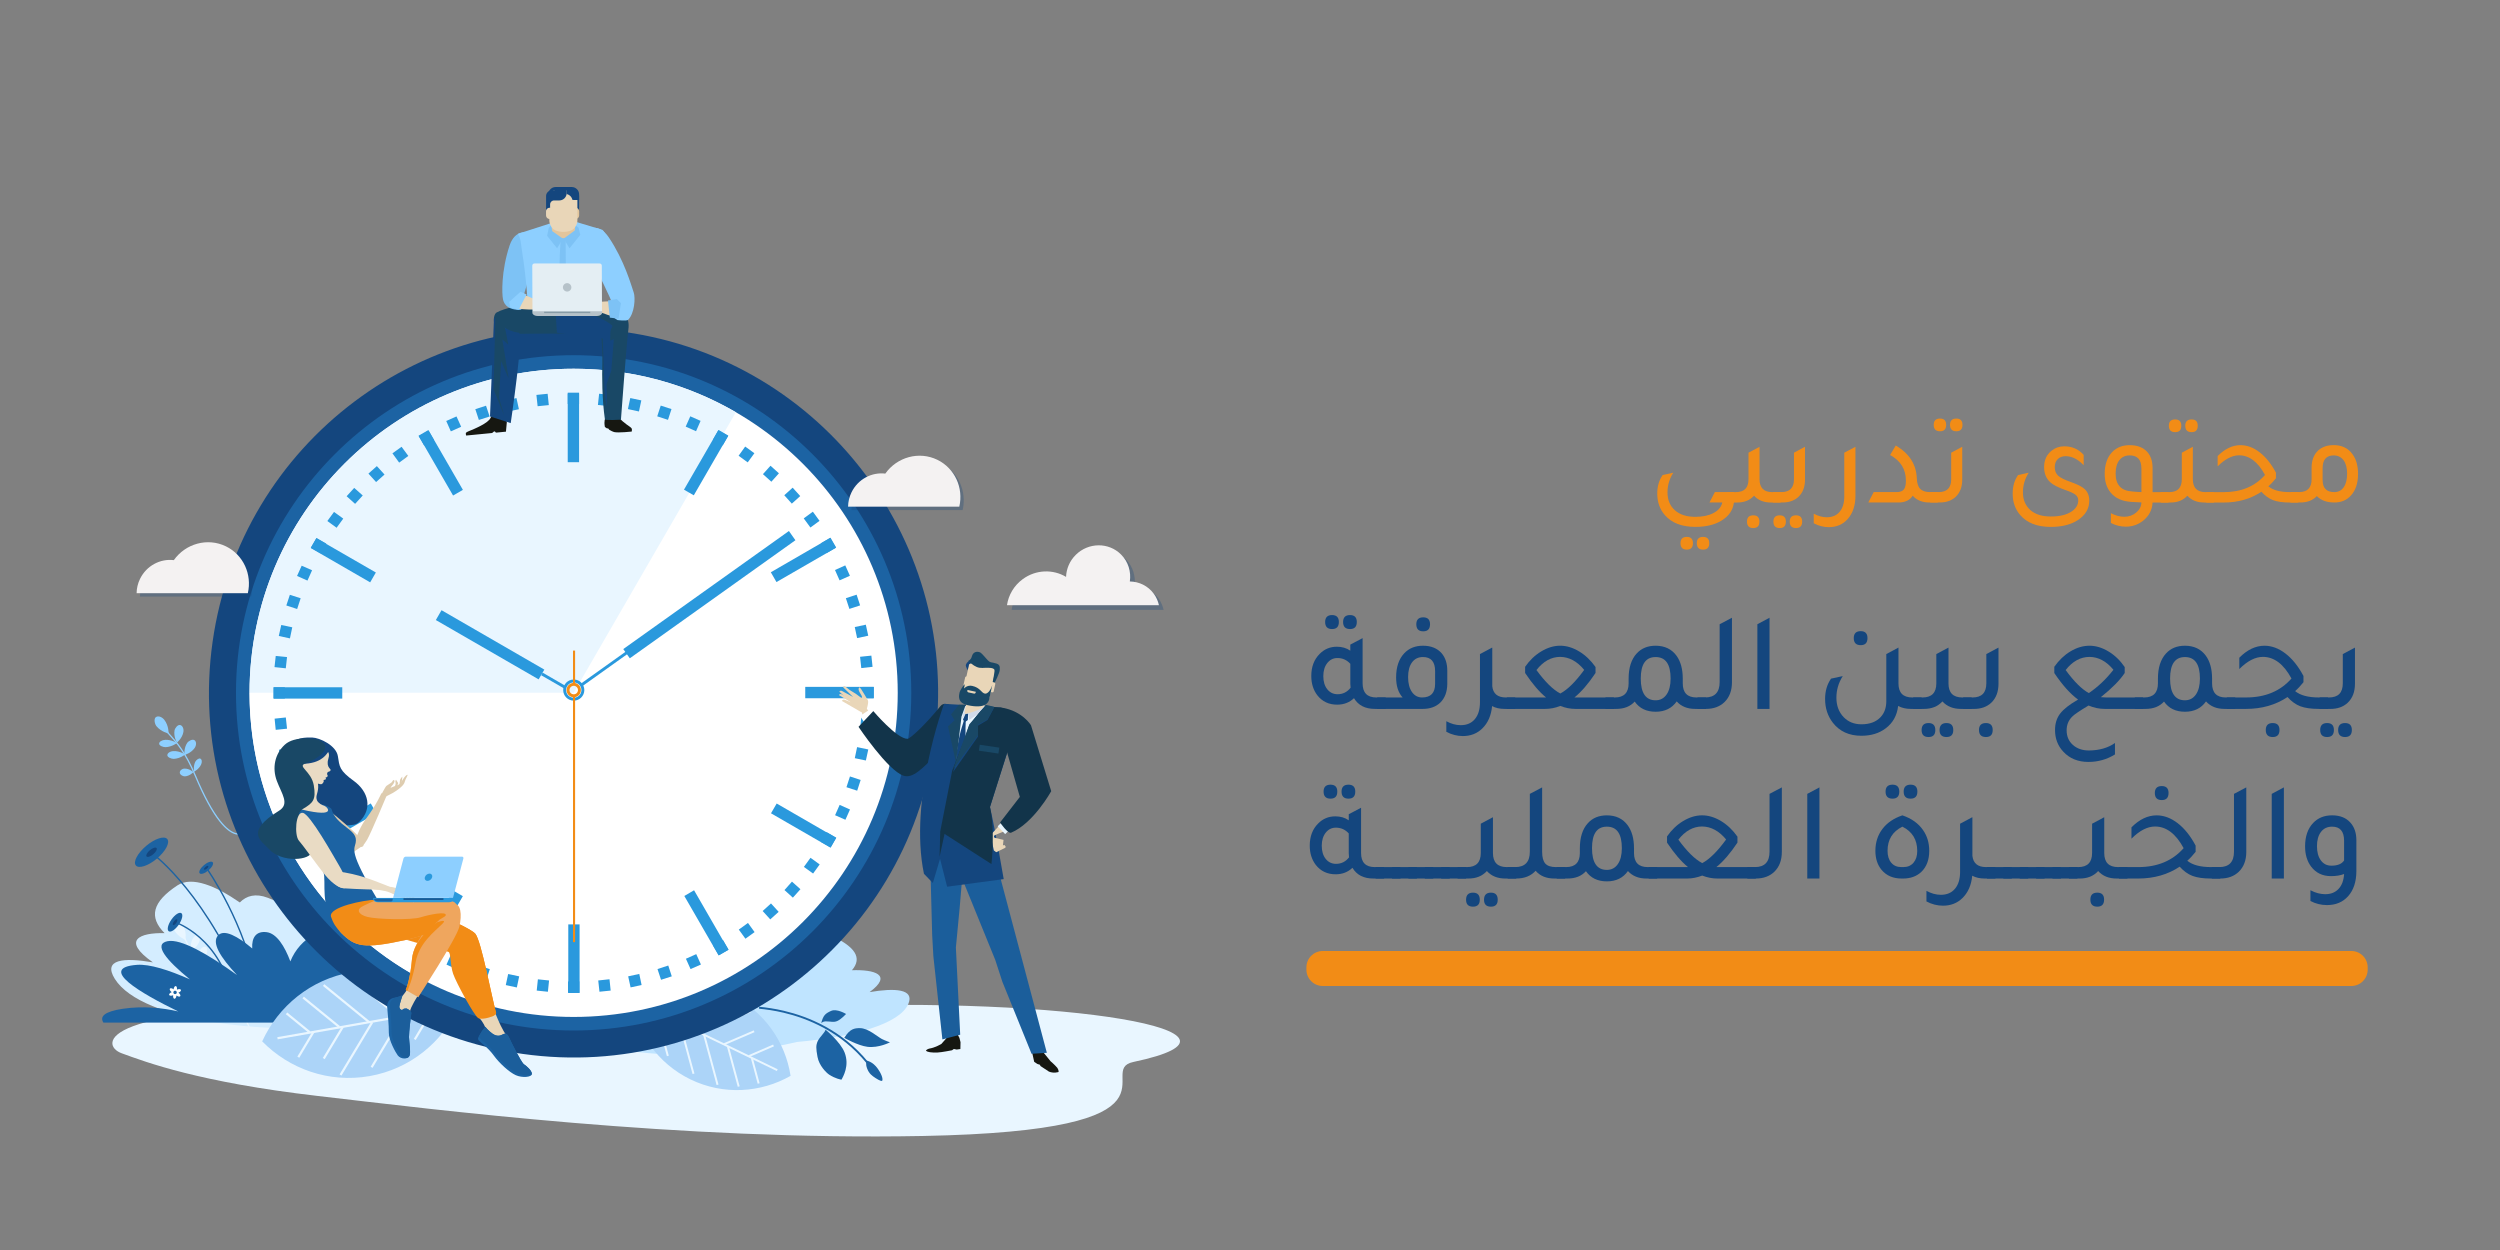 <?xml version="1.0" encoding="UTF-8"?> <svg xmlns="http://www.w3.org/2000/svg" xmlns:xlink="http://www.w3.org/1999/xlink" id="Layer_1" x="0px" y="0px" viewBox="0 0 1024 512" style="enable-background:new 0 0 1024 512;" xml:space="preserve"><rect x="0" y="0" width="1024" height="512" fill="#808080" stroke="none"/> <style type="text/css"> .st0{fill:#EFA65E;} .st1{fill:none;stroke:#FFFFFF;stroke-width:0.75;stroke-miterlimit:10;} .st2{opacity:0.3;fill:#14467E;} .st3{fill:#F4F2F2;} .st4{fill:#E9F6FF;} .st5{fill:#F28C16;} .st6{fill:#FFFFFF;} .st7{fill:#14467E;} .st8{fill:#BFE4FF;} .st9{fill:#8DCFFF;} .st10{fill:#ACD4F8;} .st11{fill:#D4EDFF;} .st12{fill:#1C63A3;} .st13{fill:#2A99DD;} .st14{fill:#DECCAF;} .st15{fill:#E9D6B8;} .st16{fill:#1B5E9B;} .st17{fill:#E9DBC4;} .st18{fill:#194866;} .st19{fill:#89D5DA;} .st20{fill:#E2C59C;} .st21{fill:#161711;} .st22{fill:#12344A;} .st23{fill:#E7F5FE;} .st24{fill:#D1DBEA;} .st25{fill:#7DC2F5;} .st26{fill:#B6C2C9;} .st27{fill:#879BA6;} .st28{fill:#E4EEF3;} .st29{fill:#074FDF;} .st30{fill:#387BFF;} .st31{fill:#C1E3FE;} .st32{fill:none;stroke:#C1E3FE;stroke-width:0.408;stroke-miterlimit:10;} .st33{fill:none;stroke:#C1E3FE;stroke-width:0.409;stroke-miterlimit:10;} .st34{opacity:0.34;fill:#FFFFFF;} .st35{fill:#7AB6FE;} .st36{fill:#C2DEFF;} .st37{fill:#0451DB;} .st38{fill:none;stroke:#C1E3FE;stroke-width:0.416;stroke-miterlimit:10;} .st39{fill:#ECF6F8;} .st40{fill:none;stroke:#C2DEFF;stroke-width:1.016;stroke-miterlimit:10;} .st41{fill:#7AB6FE;stroke:#5BA9DD;stroke-width:1.016;stroke-miterlimit:10;} .st42{fill:#0063CB;} .st43{fill:#E9AB86;} .st44{fill:#F0BF97;} .st45{fill:#B5D1DE;} .st46{fill:#A1B9C5;} .st47{fill:#8DA2AC;} .st48{fill:#2B83FD;} .st49{fill:#B0BFDE;} .st50{fill:#484F59;} .st51{fill:#FF876C;} .st52{fill:#3D7AA8;} .st53{fill:#F4DA80;} .st54{fill:#34688F;} .st55{enable-background:new ;} .st56{fill:#FFC910;} .st57{fill:#F99B0F;} .st58{fill:#FFCA10;} .st59{fill:#FFD917;} .st60{fill:none;stroke:#879BA6;stroke-width:4.863;stroke-miterlimit:10;} .st61{fill:none;stroke:#B5D1DE;stroke-width:4.863;} .st62{fill:url(#SVGID_1_);} .st63{fill:url(#SVGID_2_);} .st64{fill:url(#SVGID_3_);} .st65{fill:none;stroke:#FFFFFF;stroke-width:4.863;} .st66{fill:url(#SVGID_4_);} .st67{fill:url(#SVGID_5_);} </style> <g> <g> <g> <path class="st5" d="M710.2,205.82c-0.35,3.08-2.03,5.55-5.05,7.41c-2.8,1.72-6.38,2.58-10.73,2.58c-5.54,0-9.71-1.61-12.51-4.84 c-2.07-2.38-3.1-5.33-3.1-8.83c0-2.94,0.74-5.47,2.21-7.57l4.36-0.95c-1.58,2.49-2.37,5.17-2.37,8.04c0,3.12,1.02,5.57,3.05,7.36 c2,1.79,4.78,2.68,8.36,2.68c3.01,0,5.5-0.53,7.47-1.58s3.15-2.49,3.58-4.31h-5.26l2.21-4.26h7.94v4.26H710.2z M690.91,225.12 c-1.72,0-2.58-0.88-2.58-2.63c0-1.72,0.86-2.58,2.58-2.58c1.68,0,2.52,0.86,2.52,2.58C693.43,224.24,692.59,225.12,690.91,225.12 z M697.59,225.12c-1.72,0-2.58-0.88-2.58-2.63c0-1.72,0.86-2.58,2.58-2.58c1.68,0,2.52,0.86,2.52,2.58 C700.11,224.24,699.27,225.12,697.59,225.12z"></path> <path class="st5" d="M725.87,201.57h3.47v4.26h-4c-2.91,0-5.21-0.93-6.89-2.79c-1.68,1.86-3.98,2.79-6.89,2.79h-4v-4.26h3.47 c3.43,0,5.15-1.75,5.15-5.26v-10.88l4.52-2.42v13.3C720.72,199.81,722.44,201.57,725.87,201.57z M718.14,211.08 c1.68,0,2.52,0.86,2.52,2.58c0,1.75-0.84,2.63-2.52,2.63c-1.72,0-2.58-0.88-2.58-2.63C715.57,211.94,716.42,211.08,718.14,211.08 z"></path> <path class="st5" d="M726.19,205.82v-4.26h3.47c3.43,0,5.15-1.75,5.15-5.26v-10.88l4.52-2.42v13.46c0,2.98-0.89,5.33-2.68,7.04 c-1.65,1.54-3.8,2.31-6.47,2.31H726.19z M728.97,216.29c-1.72,0-2.58-0.88-2.58-2.63c0-1.72,0.86-2.58,2.58-2.58 c1.68,0,2.52,0.86,2.52,2.58C731.49,215.41,730.65,216.29,728.97,216.29z M735.65,216.29c-1.72,0-2.58-0.88-2.58-2.63 c0-1.72,0.86-2.58,2.58-2.58c1.68,0,2.52,0.86,2.52,2.58C738.17,215.41,737.33,216.29,735.65,216.29z"></path> <path class="st5" d="M759.99,203.04c0,3.92-1.03,7.08-3.1,9.46c-1.96,2.28-4.57,3.42-7.83,3.42c-2.1,0-4.15-0.53-6.15-1.58v-3.94 c1.79,0.98,3.58,1.47,5.36,1.47c2.24,0,4-0.75,5.26-2.26c1.26-1.51,1.89-3.59,1.89-6.26v-17.93l4.57-2.42V203.04z"></path> <path class="st5" d="M765.25,205.82l2.21-4.26h9.36c1.4,0,2.39-0.35,2.97-1.05c0.58-0.7,0.87-1.91,0.87-3.63 c0-4.66-2.16-8.17-6.47-10.51l2.31-3.89c5.5,3.23,8.38,7.68,8.62,13.35c0.07,2.03,0.53,3.5,1.39,4.39 c0.86,0.89,2.23,1.34,4.13,1.34h3.1v4.26h-3.47c-2.91,0-5.19-0.93-6.83-2.79c-1.16,1.86-3.1,2.79-5.83,2.79H765.25z"></path> <path class="st5" d="M790.59,205.82v-4.26h3.47c3.43,0,5.15-1.75,5.15-5.26v-10.88l4.52-2.42v13.46c0,2.98-0.89,5.33-2.68,7.04 c-1.65,1.54-3.8,2.31-6.47,2.31H790.59z M794.63,176.65c-1.72,0-2.58-0.88-2.58-2.63c0-1.72,0.86-2.58,2.58-2.58 c1.68,0,2.52,0.86,2.52,2.58C797.16,175.77,796.32,176.65,794.63,176.65z M801.31,176.65c-1.72,0-2.58-0.88-2.58-2.63 c0-1.72,0.86-2.58,2.58-2.58c1.68,0,2.52,0.86,2.52,2.58C803.83,175.77,802.99,176.65,801.31,176.65z"></path> <path class="st5" d="M853.46,190.53c-2.35-2.45-4.8-3.68-7.36-3.68c-1.37,0-2.45,0.4-3.26,1.21c-0.81,0.81-1.21,1.89-1.21,3.26 c0,1.51,0.46,2.68,1.37,3.52c0.91,0.84,2.68,1.72,5.31,2.63c2.63,0.95,4.42,1.84,5.36,2.68c1.4,1.19,2.1,2.82,2.1,4.89 c0,3.29-1.56,5.96-4.68,7.99c-2.84,1.86-6.54,2.79-11.09,2.79c-5.54,0-9.71-1.61-12.51-4.84c-2.07-2.38-3.1-5.33-3.1-8.83 c0-2.94,0.74-5.47,2.21-7.57l4.36-0.95c-1.58,2.49-2.37,5.17-2.37,8.04c0,3.01,1.02,5.43,3.05,7.26c2,1.75,4.78,2.63,8.36,2.63 c3.82,0,6.76-0.75,8.83-2.26c1.61-1.19,2.42-2.63,2.42-4.31c0-0.95-0.36-1.72-1.08-2.31c-0.72-0.6-2.15-1.26-4.28-2 c-2.94-1.05-4.98-2.1-6.1-3.15c-1.68-1.54-2.52-3.61-2.52-6.2c0-2.84,1-5.06,3-6.68c1.54-1.23,3.29-1.84,5.26-1.84 c3.22,0,5.87,1.17,7.94,3.52V190.53z"></path> <path class="st5" d="M888.21,201.57v4.26h-6.52c-0.14,3.01-1.44,5.5-3.89,7.47c-2.07,1.61-4.42,2.42-7.04,2.42 c-2.17,0-4.22-0.51-6.15-1.52v-4c1.86,0.98,3.7,1.47,5.52,1.47c1.86,0,3.48-0.58,4.86-1.73c1.38-1.16,2.09-2.54,2.13-4.15 c-1.82-0.07-3.17-0.14-4.05-0.21c-3.79-0.21-6.64-1.49-8.57-3.84c-1.61-1.96-2.42-4.5-2.42-7.62c0-3.82,1.02-6.8,3.05-8.94 c1.82-1.89,4.22-2.84,7.2-2.84c3.12,0,5.52,0.93,7.2,2.79c1.44,1.65,2.16,3.8,2.16,6.47v9.99H888.21z M877.12,191.89 c0-3.58-1.6-5.36-4.78-5.36c-1.82,0-3.24,0.66-4.26,1.97s-1.52,3.15-1.52,5.49c0,4.59,2.24,7.03,6.73,7.31 c0.84,0.11,2.12,0.19,3.84,0.26V191.89z"></path> <path class="st5" d="M903.35,201.57h3.47v4.26h-4c-2.91,0-5.21-0.93-6.89-2.79c-1.68,1.86-3.98,2.79-6.89,2.79h-4v-4.26h3.47 c3.43,0,5.15-1.75,5.15-5.26v-10.88l4.52-2.42v13.3C898.2,199.81,899.92,201.57,903.35,201.57z M890.94,177.01 c-1.72,0-2.58-0.88-2.58-2.63c0-1.72,0.86-2.58,2.58-2.58c1.68,0,2.52,0.86,2.52,2.58C893.47,176.14,892.63,177.01,890.94,177.01 z M897.67,177.01c-1.72,0-2.58-0.88-2.58-2.63c0-1.72,0.86-2.58,2.58-2.58c1.68,0,2.52,0.86,2.52,2.58 C900.2,176.14,899.36,177.01,897.67,177.01z"></path> <path class="st5" d="M937.94,201.57h3.42v4.26h-3.47c-2.84,0-5.12-0.32-6.83-0.97c-1.72-0.65-3.31-1.8-4.78-3.44 c-4.42,2.94-9.57,4.42-15.46,4.42h-7.15v-4.26h7.2c7.12,0,12.74-2.35,16.88-7.04c-2.91-5.36-6.45-8.04-10.62-8.04 c-2.84,0-5.77,1.51-8.78,4.52v-4.21c2.94-2.98,6.06-4.47,9.36-4.47c2.7,0,5.31,0.97,7.83,2.92c2.52,1.95,4.75,4.72,6.68,8.33 v2.31c-1.09,1.37-2.12,2.47-3.1,3.31C931.01,200.78,933.95,201.57,937.94,201.57z"></path> <path class="st5" d="M946.83,191.58c0-3.05,0.91-5.42,2.73-7.1c1.61-1.44,3.71-2.16,6.31-2.16c3.33,0,5.89,1.23,7.68,3.68 c1.54,2.07,2.31,4.77,2.31,8.1c0,3.79-0.98,6.75-2.94,8.88c-1.72,1.89-3.96,2.84-6.73,2.84c-3.15,0-5.55-0.88-7.2-2.63 c-1.68,1.75-3.94,2.63-6.78,2.63h-4v-4.26h3.47c3.43,0,5.15-1.75,5.15-5.26V191.58z M951.35,196.68c0,3.26,1.59,4.89,4.78,4.89 c1.65,0,2.93-0.67,3.86-2c0.93-1.33,1.39-3.19,1.39-5.57c0-2.35-0.49-4.18-1.47-5.49c-0.98-1.31-2.33-1.97-4.05-1.97 c-3.01,0-4.52,1.75-4.52,5.26V196.68z"></path> </g> </g> <g> <path class="st7" d="M563.74,285.68h3.82v4.69h-4.4c-3.98,0-6.83-1.47-8.57-4.4c-1.85,1.78-4.15,2.66-6.89,2.66 c-3.4,0-6.1-1.27-8.11-3.82c-1.66-2.16-2.49-4.81-2.49-7.93c0-3.74,1.14-6.75,3.42-9.03c1.93-1.97,4.28-2.95,7.06-2.95 c2.12,0,3.96,0.54,5.5,1.62v-2.49l5.04-2.66v18.53C558.13,283.75,560,285.68,563.74,285.68z M553.09,271.9 c-1.43-1.58-3.18-2.37-5.27-2.37c-1.7,0-3.09,0.69-4.17,2.06c-1.08,1.37-1.62,3.16-1.62,5.35c0,2.24,0.54,4.03,1.62,5.38 c1.08,1.35,2.49,2.03,4.23,2.03c2.16,0,3.94-0.89,5.33-2.66c-0.08-0.69-0.12-1.23-0.12-1.62V271.9z M545.62,257.66 c-1.89,0-2.84-0.96-2.84-2.89c0-1.89,0.95-2.84,2.84-2.84c1.85,0,2.78,0.95,2.78,2.84C548.4,256.7,547.47,257.66,545.62,257.66z M552.97,257.66c-1.89,0-2.84-0.96-2.84-2.89c0-1.89,0.95-2.84,2.84-2.84c1.85,0,2.78,0.95,2.78,2.84 C555.75,256.7,554.82,257.66,552.97,257.66z"></path> <path class="st7" d="M564.09,290.37v-4.69h10.42c-1.78-1.97-2.66-4.71-2.66-8.22c0-4.21,1.1-7.49,3.3-9.84 c1.93-2.08,4.5-3.13,7.7-3.13c3.28,0,5.83,1.02,7.64,3.07c1.54,1.81,2.32,4.19,2.32,7.12v5.5c-0.04,3.2-0.98,5.73-2.84,7.58 c-1.81,1.74-4.23,2.61-7.24,2.61H564.09z M587.82,274.91c0-3.86-1.66-5.79-4.98-5.79c-1.89,0-3.38,0.72-4.46,2.17 c-1.08,1.45-1.62,3.46-1.62,6.05c0,2.55,0.52,4.57,1.56,6.08s2.43,2.26,4.17,2.26c3.55,0,5.33-1.85,5.33-5.56V274.91z M582.96,258.59c-1.89,0-2.84-0.96-2.84-2.89c0-1.89,0.95-2.84,2.84-2.84c1.85,0,2.78,0.95,2.78,2.84 C585.74,257.62,584.81,258.59,582.96,258.59z"></path> <path class="st7" d="M616.83,285.68h3.82v4.69h-4.4c-1.97,0-3.67-0.39-5.09-1.16c-0.35,3.82-1.68,6.87-3.99,9.15 c-2.12,2.08-4.79,3.13-7.99,3.13c-2.32,0-4.57-0.58-6.77-1.74v-4.34c1.97,1.08,3.94,1.62,5.91,1.62c2.47,0,4.4-0.83,5.79-2.49 c1.39-1.66,2.08-3.96,2.08-6.89v-19.74l4.98-2.66v0.06l0.06-0.06v15.81C611.56,284.14,613.43,285.68,616.83,285.68z"></path> <path class="st7" d="M645.78,285.68h15.28v4.69h-15.75c-2.08,0-4.15-0.41-6.2-1.22c-2.05,0.81-4.13,1.22-6.25,1.22h-15.69v-4.69 h15.28h0.81c-2.78-2.28-5.63-5.62-8.57-10.02v-2.55c1.85-2.66,4.06-4.77,6.63-6.31c2.57-1.54,5.14-2.32,7.73-2.32 c2.58,0,5.17,0.78,7.76,2.34c2.58,1.56,4.82,3.7,6.72,6.4v2.43c-2.93,4.4-5.81,7.74-8.63,10.02H645.78z M629.33,274.45 c3.55,4.86,6.81,8.07,9.78,9.61c2.97-1.58,6.23-4.81,9.78-9.67c-2.89-3.51-6.18-5.29-9.84-5.33 C635.39,269.07,632.15,270.86,629.33,274.45z"></path> <path class="st7" d="M694.87,285.68h3.88v4.69h-4.4c-3.2,0-5.73-1.02-7.58-3.07c-1.97,2.82-4.84,4.23-8.63,4.23 c-3.78,0-6.64-1.39-8.57-4.17c-1.81,2.01-4.34,3.01-7.58,3.01h-4.4v-4.69h3.82c3.78,0,5.67-1.93,5.67-5.79v-1.91 c0-4.48,1.1-7.91,3.3-10.31c1.93-2.12,4.52-3.18,7.76-3.18c3.71,0,6.56,1.37,8.57,4.11c1.7,2.35,2.55,5.48,2.55,9.38v1.91 C689.25,283.75,691.13,285.68,694.87,285.68z M678.14,286.84c1.89,0,3.39-0.79,4.49-2.37c1.1-1.58,1.65-3.76,1.65-6.54 c0-5.87-2.05-8.8-6.14-8.8c-4.05,0-6.08,2.93-6.08,8.8C672.06,283.87,674.09,286.84,678.14,286.84z"></path> <path class="st7" d="M695.28,290.37v-4.69h3.07c4.01,0,6.02-2.1,6.02-6.31v-23.68l5.04-2.66v26.4c0,3.44-1.02,6.16-3.07,8.16 c-1.93,1.85-4.46,2.78-7.58,2.78H695.28z"></path> <path class="st7" d="M719.82,290.37v-34.68l4.98-2.66v37.34H719.82z"></path> <path class="st7" d="M783.27,285.68h3.82v4.69h-4.4c-2.01,0-3.74-0.41-5.21-1.22c-0.46,3.94-2.18,7.01-5.15,9.21 c-2.66,2.01-5.96,3.01-9.9,3.01c-5.02,0-8.92-1.78-11.69-5.33c-2.12-2.74-3.18-5.98-3.18-9.73c0-3.24,0.81-6.02,2.43-8.34 l4.8-1.04c-1.74,2.74-2.6,5.69-2.6,8.86c0,3.24,1,5.91,3.01,7.99c1.89,1.93,4.3,2.89,7.24,2.89c3.4,0,6.02-0.98,7.87-2.95 c1.54-1.66,2.32-3.82,2.32-6.48v-19.34l4.98-2.66v14.65C777.6,283.75,779.49,285.68,783.27,285.68z M762.14,264.26 c-1.89,0-2.84-0.96-2.84-2.9c0-1.89,0.95-2.84,2.84-2.84c1.85,0,2.78,0.95,2.78,2.84C764.92,263.3,763.99,264.26,762.14,264.26z"></path> <path class="st7" d="M803.77,285.68h3.82v4.69h-4.4c-3.2,0-5.73-1.02-7.58-3.07c-1.85,2.05-4.38,3.07-7.58,3.07h-4.4v-4.69h3.82 c3.78,0,5.67-1.93,5.67-5.79v-11.98l4.98-2.66v14.65C798.09,283.75,799.98,285.68,803.77,285.68z M789.93,296.16 c1.85,0,2.78,0.96,2.78,2.89c0,1.89-0.93,2.84-2.78,2.84c-1.89,0-2.84-0.95-2.84-2.84C787.09,297.13,788.04,296.16,789.93,296.16z M797.28,296.16c1.85,0,2.78,0.96,2.78,2.89c0,1.89-0.93,2.84-2.78,2.84c-1.89,0-2.84-0.95-2.84-2.84 C794.45,297.13,795.39,296.16,797.28,296.16z"></path> <path class="st7" d="M804.11,290.37v-4.69h3.82c3.78,0,5.67-1.93,5.67-5.79v-11.98l4.98-2.66v14.82c0,3.28-0.98,5.87-2.95,7.76 c-1.81,1.7-4.19,2.55-7.12,2.55H804.11z M813.43,301.89c-1.89,0-2.84-0.97-2.84-2.89c0-1.89,0.95-2.84,2.84-2.84 c1.85,0,2.78,0.95,2.78,2.84C816.21,300.93,815.29,301.89,813.43,301.89z"></path> <path class="st7" d="M855.47,288.98c-3.67,2.2-5.89,3.71-6.66,4.52c-1.54,1.5-2.32,3.38-2.32,5.62c0,2.47,0.85,4.47,2.55,5.99 c1.7,1.52,3.9,2.29,6.6,2.29c4.25-0.04,7.8-1.06,10.65-3.07v4.69c-3.32,2.05-6.95,3.07-10.88,3.07c-4.28,0-7.72-1.41-10.31-4.23 c-2.24-2.39-3.36-5.35-3.36-8.86c0-2.63,0.69-4.85,2.08-6.69c1.39-1.83,3.84-3.75,7.35-5.76c-3.17-2.32-6.41-5.94-9.73-10.88 v-2.55c1.89-2.7,4.11-4.81,6.66-6.34c2.55-1.52,5.13-2.29,7.76-2.29c2.59,0,5.17,0.78,7.76,2.34s4.81,3.7,6.66,6.4v2.43 c-1.97,2.97-5.23,6.27-9.78,9.9c0.85,0.08,1.52,0.12,2.03,0.12h15.28l0.06,4.69h-15.75C859.85,290.37,857.63,289.91,855.47,288.98 z M846.09,274.45c3.47,4.75,6.64,7.89,9.5,9.44c3.74-2.55,7.1-5.73,10.07-9.55c-2.86-3.47-6.12-5.23-9.78-5.27 C852.17,269.07,848.9,270.86,846.09,274.45z"></path> <path class="st7" d="M911.68,285.68h3.88v4.69h-4.4c-3.2,0-5.73-1.02-7.58-3.07c-1.97,2.82-4.84,4.23-8.63,4.23 c-3.78,0-6.64-1.39-8.57-4.17c-1.81,2.01-4.34,3.01-7.58,3.01h-4.4v-4.69h3.82c3.78,0,5.67-1.93,5.67-5.79v-1.91 c0-4.48,1.1-7.91,3.3-10.31c1.93-2.12,4.52-3.18,7.76-3.18c3.71,0,6.56,1.37,8.57,4.11c1.7,2.35,2.55,5.48,2.55,9.38v1.91 C906.07,283.75,907.94,285.68,911.68,285.68z M894.95,286.84c1.89,0,3.39-0.79,4.49-2.37c1.1-1.58,1.65-3.76,1.65-6.54 c0-5.87-2.05-8.8-6.14-8.8c-4.05,0-6.08,2.93-6.08,8.8C888.87,283.87,890.9,286.84,894.95,286.84z"></path> <path class="st7" d="M949.83,285.68h3.76v4.69h-3.82c-3.13,0-5.63-0.36-7.53-1.07c-1.89-0.71-3.65-1.98-5.27-3.79 c-4.86,3.24-10.54,4.86-17.02,4.86h-7.87v-4.69h7.93c7.83,0,14.03-2.59,18.58-7.76c-3.2-5.91-7.1-8.86-11.7-8.86 c-3.13,0-6.35,1.66-9.67,4.98v-4.63c3.24-3.28,6.68-4.92,10.3-4.92c2.97,0,5.85,1.07,8.63,3.21c2.78,2.14,5.23,5.2,7.35,9.18v2.55 c-1.2,1.5-2.34,2.72-3.42,3.65C942.19,284.81,945.43,285.68,949.83,285.68z M930.9,296.16c1.85,0,2.78,0.95,2.78,2.84 c0,1.93-0.93,2.89-2.78,2.89c-1.89,0-2.84-0.97-2.84-2.89C928.06,297.11,929.01,296.16,930.9,296.16z"></path> <path class="st7" d="M950.12,290.37v-4.69h3.82c3.78,0,5.67-1.93,5.67-5.79v-11.98l4.98-2.66v14.82c0,3.28-0.98,5.87-2.95,7.76 c-1.81,1.7-4.19,2.55-7.12,2.55H950.12z M953.19,301.89c-1.89,0-2.84-0.97-2.84-2.89c0-1.89,0.95-2.84,2.84-2.84 c1.85,0,2.78,0.95,2.78,2.84C955.97,300.93,955.04,301.89,953.19,301.89z M960.54,301.89c-1.89,0-2.84-0.97-2.84-2.89 c0-1.89,0.95-2.84,2.84-2.84c1.85,0,2.78,0.95,2.78,2.84C963.32,300.93,962.4,301.89,960.54,301.89z"></path> <path class="st7" d="M563.11,355.16h3.82v4.69h-4.4c-3.98,0-6.83-1.47-8.57-4.4c-1.85,1.78-4.15,2.66-6.89,2.66 c-3.4,0-6.1-1.27-8.11-3.82c-1.66-2.16-2.49-4.81-2.49-7.93c0-3.74,1.14-6.75,3.42-9.03c1.93-1.97,4.28-2.95,7.06-2.95 c2.12,0,3.96,0.54,5.5,1.62v-2.49l5.04-2.66v18.53C557.49,353.23,559.36,355.16,563.11,355.16z M552.45,341.38 c-1.43-1.58-3.18-2.37-5.27-2.37c-1.7,0-3.09,0.69-4.17,2.06c-1.08,1.37-1.62,3.16-1.62,5.35c0,2.24,0.54,4.03,1.62,5.38 c1.08,1.35,2.49,2.03,4.23,2.03c2.16,0,3.94-0.89,5.33-2.66c-0.08-0.69-0.12-1.23-0.12-1.62V341.38z M544.98,327.13 c-1.89,0-2.84-0.96-2.84-2.89c0-1.89,0.95-2.84,2.84-2.84c1.85,0,2.78,0.95,2.78,2.84C547.76,326.17,546.84,327.13,544.98,327.13z M552.34,327.13c-1.89,0-2.84-0.96-2.84-2.89c0-1.89,0.95-2.84,2.84-2.84c1.85,0,2.78,0.95,2.78,2.84 C555.12,326.17,554.19,327.13,552.34,327.13z"></path> <path class="st7" d="M563.45,359.85v-4.69h10.19v4.69H563.45z"></path> <path class="st7" d="M570.17,359.85v-4.69h10.19v4.69H570.17z"></path> <path class="st7" d="M576.88,359.85v-4.69h10.19v4.69H576.88z"></path> <path class="st7" d="M583.6,359.85v-4.69h10.19v4.69H583.6z"></path> <path class="st7" d="M590.32,359.85v-4.69h10.19v4.69H590.32z"></path> <path class="st7" d="M617.18,355.16H621v4.69h-4.4c-3.2,0-5.73-1.02-7.58-3.07c-1.85,2.05-4.38,3.07-7.58,3.07h-4.4v-4.69h3.82 c3.78,0,5.67-1.93,5.67-5.79v-11.98l4.98-2.66v14.65C611.51,353.23,613.4,355.16,617.18,355.16z M603.34,365.63 c1.85,0,2.78,0.96,2.78,2.9c0,1.89-0.93,2.84-2.78,2.84c-1.89,0-2.84-0.95-2.84-2.84C600.51,366.6,601.45,365.63,603.34,365.63z M610.69,365.63c1.85,0,2.78,0.96,2.78,2.9c0,1.89-0.93,2.84-2.78,2.84c-1.89,0-2.84-0.95-2.84-2.84 C607.86,366.6,608.8,365.63,610.69,365.63z"></path> <path class="st7" d="M637.27,355.16h3.82v4.69h-4.4c-3.32,0-5.89-1.06-7.7-3.18c-1.93,2.12-4.59,3.18-7.99,3.18h-3.47v-4.69h3.07 c4.01,0,6.02-2.1,6.02-6.31v-23.68l5.04-2.66v26.4c0,2.24,0.43,3.84,1.3,4.81C633.82,354.67,635.26,355.16,637.27,355.16z"></path> <path class="st7" d="M674.9,355.16h3.88v4.69h-4.4c-3.2,0-5.73-1.02-7.58-3.07c-1.97,2.82-4.84,4.23-8.63,4.23 c-3.78,0-6.64-1.39-8.57-4.17c-1.81,2.01-4.34,3.01-7.58,3.01h-4.4v-4.69h3.82c3.78,0,5.67-1.93,5.67-5.79v-1.91 c0-4.48,1.1-7.91,3.3-10.31c1.93-2.12,4.52-3.18,7.76-3.18c3.71,0,6.56,1.37,8.57,4.11c1.7,2.35,2.55,5.48,2.55,9.38v1.91 C669.28,353.23,671.15,355.16,674.9,355.16z M658.17,356.31c1.89,0,3.39-0.79,4.49-2.37c1.1-1.58,1.65-3.76,1.65-6.54 c0-5.87-2.05-8.8-6.14-8.8c-4.05,0-6.08,2.93-6.08,8.8C652.09,353.34,654.11,356.31,658.17,356.31z"></path> <path class="st7" d="M703.9,355.16h15.28v4.69h-15.75c-2.08,0-4.15-0.41-6.2-1.22c-2.05,0.81-4.13,1.22-6.25,1.22H675.3v-4.69 h15.28h0.81c-2.78-2.28-5.63-5.62-8.57-10.02v-2.55c1.85-2.66,4.06-4.77,6.63-6.31c2.57-1.54,5.14-2.32,7.73-2.32 c2.58,0,5.17,0.78,7.76,2.34c2.58,1.56,4.82,3.7,6.72,6.4v2.43c-2.93,4.4-5.81,7.74-8.63,10.02H703.9z M687.46,343.92 c3.55,4.86,6.81,8.07,9.78,9.61c2.97-1.58,6.23-4.81,9.78-9.67c-2.89-3.51-6.18-5.29-9.84-5.33 C693.52,338.54,690.28,340.33,687.46,343.92z"></path> <path class="st7" d="M715.71,359.85v-4.69h3.07c4.01,0,6.02-2.1,6.02-6.31v-23.68l5.04-2.66v26.4c0,3.44-1.02,6.16-3.07,8.16 c-1.93,1.85-4.46,2.78-7.58,2.78H715.71z"></path> <path class="st7" d="M740.26,359.85v-34.68l4.98-2.66v37.34H740.26z"></path> <path class="st7" d="M778.93,359.85c-3.51,0-6.25-1.18-8.22-3.53c-1.7-2.04-2.55-4.65-2.55-7.82c0-3.44,0.96-6.42,2.87-8.94 c1.91-2.53,4.64-4.39,8.19-5.59c3.74,1.27,6.56,3.28,8.45,6.02c1.7,2.43,2.55,5.27,2.55,8.51c0,3.67-1.08,6.54-3.24,8.63 c-1.93,1.81-4.42,2.72-7.47,2.72H778.93z M775.17,327.13c-1.89,0-2.84-0.96-2.84-2.89c0-1.89,0.95-2.84,2.84-2.84 c1.85,0,2.78,0.95,2.78,2.84C777.95,326.17,777.02,327.13,775.17,327.13z M778.76,355.16h0.87c1.74,0,3.12-0.6,4.14-1.79 c1.02-1.2,1.53-2.8,1.53-4.81c0-4.63-2.03-7.95-6.08-9.96c-4.05,2.01-6.08,5.31-6.08,9.9c0,2.05,0.5,3.67,1.51,4.86 C775.65,354.56,777.02,355.16,778.76,355.16z M782.58,327.13c-1.89,0-2.84-0.96-2.84-2.89c0-1.89,0.95-2.84,2.84-2.84 c1.85,0,2.78,0.95,2.78,2.84C785.36,326.17,784.43,327.13,782.58,327.13z"></path> <path class="st7" d="M813.49,355.16h3.82v4.69h-4.4c-1.97,0-3.67-0.39-5.09-1.16c-0.35,3.82-1.68,6.87-3.99,9.15 c-2.12,2.08-4.79,3.13-7.99,3.13c-2.32,0-4.57-0.58-6.77-1.74v-4.34c1.97,1.08,3.94,1.62,5.91,1.62c2.47,0,4.4-0.83,5.79-2.49 c1.39-1.66,2.08-3.96,2.08-6.89v-19.74l4.98-2.66v0.06l0.06-0.06v15.81C808.23,353.61,810.1,355.16,813.49,355.16z"></path> <path class="st7" d="M813.84,359.85v-4.69h10.19v4.69H813.84z"></path> <path class="st7" d="M820.56,359.85v-4.69h10.19v4.69H820.56z"></path> <path class="st7" d="M827.27,359.85v-4.69h10.19v4.69H827.27z"></path> <path class="st7" d="M833.99,359.85v-4.69h10.19v4.69H833.99z"></path> <path class="st7" d="M840.7,359.85v-4.69h10.19v4.69H840.7z"></path> <path class="st7" d="M867.57,355.16h3.82v4.69h-4.4c-3.2,0-5.73-1.02-7.58-3.07c-1.85,2.05-4.38,3.07-7.58,3.07h-4.4v-4.69h3.82 c3.78,0,5.67-1.93,5.67-5.79v-11.98l4.98-2.66v14.65C861.89,353.23,863.78,355.16,867.57,355.16z M859.06,365.63 c1.85,0,2.78,0.95,2.78,2.84c0,1.93-0.93,2.9-2.78,2.9c-1.89,0-2.84-0.97-2.84-2.9C856.22,366.58,857.16,365.63,859.06,365.63z"></path> <path class="st7" d="M905.66,355.16h3.76v4.69h-3.82c-3.13,0-5.63-0.36-7.53-1.07c-1.89-0.71-3.65-1.98-5.27-3.79 c-4.86,3.24-10.54,4.86-17.02,4.86h-7.87v-4.69h7.93c7.83,0,14.03-2.59,18.58-7.76c-3.2-5.91-7.1-8.86-11.7-8.86 c-3.13,0-6.35,1.66-9.67,4.98v-4.63c3.24-3.28,6.68-4.92,10.3-4.92c2.97,0,5.85,1.07,8.63,3.21c2.78,2.14,5.23,5.2,7.35,9.18v2.55 c-1.2,1.5-2.34,2.72-3.42,3.65C898.02,354.29,901.26,355.16,905.66,355.16z M885.46,327.71c-1.89,0-2.84-0.96-2.84-2.9 c0-1.89,0.95-2.84,2.84-2.84c1.85,0,2.78,0.95,2.78,2.84C888.23,326.75,887.31,327.71,885.46,327.71z"></path> <path class="st7" d="M905.95,359.85v-4.69h3.07c4.01,0,6.02-2.1,6.02-6.31v-23.68l5.04-2.66v26.4c0,3.44-1.02,6.16-3.07,8.16 c-1.93,1.85-4.46,2.78-7.58,2.78H905.95z"></path> <path class="st7" d="M930.5,359.85v-34.68l4.98-2.66v37.34H930.5z"></path> <path class="st7" d="M960.14,357.99c-1.47,0.58-3.26,0.87-5.38,0.87c-3.44,0-6.14-1.29-8.11-3.88c-1.66-2.2-2.49-4.96-2.49-8.28 c0-4.09,1.1-7.29,3.3-9.61c1.97-2.08,4.55-3.13,7.76-3.13c3.28,0,5.81,1.02,7.58,3.07c1.58,1.81,2.37,4.19,2.37,7.12v12.62 c0,4.36-1.14,7.82-3.42,10.36c-2.16,2.39-5.04,3.59-8.63,3.59c-2.39,0-4.65-0.56-6.77-1.68v-4.4c2.04,1.08,4.07,1.62,6.08,1.62 c2.28,0,4.09-0.72,5.44-2.17C959.23,362.65,959.98,360.62,960.14,357.99z M960.14,344.39c0-3.86-1.64-5.79-4.92-5.79 c-1.93,0-3.44,0.71-4.54,2.14c-1.1,1.43-1.65,3.38-1.65,5.85c0,2.43,0.53,4.37,1.59,5.82s2.5,2.17,4.31,2.17 c2.55,0,4.28-0.71,5.21-2.14V344.39z"></path> </g> <path class="st5" d="M541.8,403.86h421.31c3.69,0,6.69-2.99,6.69-6.69v-0.95c0-3.69-2.99-6.69-6.69-6.69H541.8 c-3.69,0-6.69,2.99-6.69,6.69v0.95C535.11,400.86,538.11,403.86,541.8,403.86z"></path> </g> <g> <g> <path class="st4" d="M146.32,413.04c30.61,0.53,125.52,1.78,183.45-0.63c107.43-4.46,193.19,10.18,134.46,22.57 c-16.41,3.46,27.15,28.14-86.29,30.32c-99.58,1.91-199.5-10.8-247.92-16.41c-48.42-5.61-70.16-13.8-80.26-17.5 C40.88,428.13,39.31,411.19,146.32,413.04z"></path> <g> <path class="st8" d="M356.18,406.37c9.68-7.12,1.94-9.3-7.23-8.96c4.36-5.07,1.53-9.72-9.53-14.66 c-4.96-2.22-10.93-0.69-16.75,2.58c-4.72-9.54-10.96-15.97-17.97-12.15c-5.79,3.16-10.07,6.88-12.7,10.8 c-1.83-0.75-3.79-1.44-5.89-2.07c-4.57-1.38-7.92-0.1-10.29,2.75c-9.02-5.5-18.1-8.61-23.33-4.46 c-9.1,7.23-10.22,13.16-4.09,18.8c-9.16,0.62-16,4.12-3.89,11.64c-10.91-0.96-18.66,0.53-13.88,7.62 c10.65,15.8,59.52,17.01,95.84,8.53c22.98-2.06,42.05-7.32,45.59-15.61C374.66,405.09,366.61,404.6,356.18,406.37z"></path> <g> <g> <path class="st9" d="M69.07,300.44c0,0-3.15-0.66-5.02-3.04c-0.68-0.87-1.13-2.93-0.23-3.64c0.9-0.71,2.49-0.18,3.48,1.08 C69.17,297.22,69.07,300.44,69.07,300.44z"></path> <path class="st9" d="M72.48,304.18c0,0-1.45-2.41-0.99-4.99c0.16-0.93,1.26-2.41,2.26-2.23c1,0.18,1.61,1.51,1.37,2.87 C74.66,302.41,72.48,304.18,72.48,304.18z"></path> <path class="st9" d="M75.55,309.25c0,0-0.34-2.79,1.13-4.96c0.53-0.79,2.13-1.68,2.98-1.11c0.84,0.57,0.85,2.03,0.08,3.18 C78.26,308.52,75.55,309.25,75.55,309.25z"></path> <path class="st9" d="M72.51,304.34c0,0-2.06,1.59-4.68,1.7c-0.95,0.04-2.62-0.57-2.65-1.4c-0.03-0.83,1.14-1.55,2.52-1.61 C70.32,302.93,72.51,304.34,72.51,304.34z"></path> <path class="st9" d="M75.86,309.04c0,0-2.06,1.68-4.67,1.79c-0.95,0.04-2.61-0.61-2.65-1.48c-0.03-0.88,1.14-1.64,2.52-1.7 C73.68,307.54,75.86,309.04,75.86,309.04z"></path> <path class="st9" d="M79.23,316.26c0,0-1.55,1.66-3.55,1.74c-0.72,0.03-2-0.63-2.04-1.51c-0.04-0.88,0.86-1.63,1.91-1.67 C77.55,314.74,79.23,316.26,79.23,316.26z"></path> <path class="st9" d="M79.5,316.1c0,0-0.45-2.12,0.47-4.04c0.33-0.7,1.44-1.64,2.1-1.33c0.66,0.31,0.77,1.45,0.29,2.46 C81.44,315.11,79.5,316.1,79.5,316.1z"></path> </g> <g> <path class="st9" d="M98.84,341.75c0.64-0.19,0.99-0.49,1.01-0.51l-0.36-0.4l0.18,0.2l-0.18-0.2 c-0.04,0.04-0.95,0.82-2.71,0.41c-1.97-0.45-4.16-2.17-6.49-5.11c-3.2-4.03-6.57-10.26-10.04-18.53 c-4.02-9.6-7.82-13.81-10.34-16.59c-0.65-0.71-1.2-1.33-1.62-1.89l-0.42,0.32c0.44,0.58,1,1.21,1.65,1.93 c2.49,2.76,6.26,6.92,10.24,16.44c7.71,18.4,13.46,23.19,16.93,23.97C97.6,341.98,98.31,341.91,98.84,341.75z"></path> </g> </g> <g> <path class="st10" d="M282.87,442.15c-13.5-6.53-22.13-19.12-24.27-33.01c12.22-6.95,27.45-8.01,40.95-1.48 c13.5,6.53,22.13,19.11,24.27,33.01C311.6,447.62,296.37,448.67,282.87,442.15z"></path> <g> <g> <rect x="289.38" y="392.47" transform="matrix(0.435 -0.9 0.9 0.435 -218.494 500.596)" class="st4" width="0.81" height="63.98"></rect> </g> <g> <rect x="306.29" y="430.02" transform="matrix(0.918 -0.397 0.397 0.918 -145.185 158.998)" class="st4" width="10.86" height="0.81"></rect> </g> <g> <rect x="296.36" y="424.77" transform="matrix(0.918 -0.395 0.395 0.918 -143.399 154.445)" class="st4" width="13.38" height="0.81"></rect> </g> <g> <rect x="286.18" y="418.25" transform="matrix(0.918 -0.396 0.396 0.918 -141.5 152.019)" class="st4" width="22.37" height="0.81"></rect> </g> <g> <rect x="276.38" y="413.62" transform="matrix(0.918 -0.395 0.395 0.918 -140.28 147.3)" class="st4" width="21.77" height="0.81"></rect> </g> <g> <rect x="266.95" y="410.78" transform="matrix(0.918 -0.397 0.397 0.918 -140.754 142.102)" class="st4" width="12.12" height="0.81"></rect> </g> <g> <rect x="308.84" y="433.13" transform="matrix(0.966 -0.259 0.259 0.966 -102.982 94.997)" class="st4" width="0.81" height="10.86"></rect> </g> <g> <rect x="299.81" y="428.28" transform="matrix(0.966 -0.26 0.26 0.966 -103.193 93.035)" class="st4" width="0.81" height="16.93"></rect> </g> <g> <rect x="290.54" y="423.45" transform="matrix(0.966 -0.26 0.26 0.966 -102.749 90.462)" class="st4" width="0.81" height="21.19"></rect> </g> <g> <rect x="280.8" y="418.7" transform="matrix(0.965 -0.261 0.261 0.965 -102.267 88.164)" class="st4" width="0.81" height="21.77"></rect> </g> <g> <rect x="270.58" y="414" transform="matrix(0.966 -0.26 0.26 0.966 -100.725 84.985)" class="st4" width="0.81" height="18.7"></rect> </g> </g> </g> <path class="st11" d="M185.96,400.55c10.97-6.62,2.53-9.68-7.61-10.22c5.02-4.96,2.08-10.17-9.9-16.5 c-5.38-2.84-12.02-1.79-18.58,1.11c-4.81-10.59-11.43-18.03-19.32-14.66c-6.52,2.78-11.38,6.33-14.45,10.23 c-1.98-0.97-4.12-1.9-6.41-2.78c-4.99-1.91-8.73-0.88-11.46,1.92c-9.71-6.72-19.6-10.91-25.54-7.01 c-10.33,6.79-11.81,12.98-5.29,19.57c-10.13-0.23-17.81,2.81-4.77,11.98c-11.99-2.08-20.59-1.26-15.62,6.73 c11.09,17.82,64.92,23.87,105.31,18.41c25.42,0.05,46.66-3.67,50.91-12.13C206.38,400.99,197.53,399.7,185.96,400.55z"></path> <g> <g> <path class="st4" d="M75.93,384.93c0,0,0.6-3.13-0.86-5.76c-0.53-0.95-2.25-2.15-3.24-1.6c-0.99,0.55-1.11,2.21-0.34,3.59 C72.95,383.79,75.93,384.93,75.93,384.93z"></path> <path class="st4" d="M78.05,389.48c0,0-1.65-2.24-4.18-2.82c-0.92-0.21-2.68,0.23-2.9,1.22c-0.22,0.98,0.76,2.04,2.1,2.35 C75.59,390.8,78.05,389.48,78.05,389.48z"></path> <path class="st4" d="M81.51,394.22c0,0-2.42-1.38-4.97-0.86c-0.92,0.19-2.35,1.31-2.15,2.3c0.2,0.99,1.53,1.55,2.87,1.28 C79.8,396.42,81.51,394.22,81.51,394.22z"></path> <path class="st4" d="M78.19,389.57c0,0,2.24-1.28,3.34-3.63c0.4-0.85,0.48-2.61-0.26-2.95c-0.75-0.35-1.86,0.45-2.44,1.69 C77.73,387.03,78.19,389.57,78.19,389.57z"></path> <path class="st4" d="M81.2,394.43c0,0,2.32-1.24,3.42-3.59c0.4-0.85,0.45-2.62-0.34-2.99c-0.79-0.37-1.94,0.42-2.52,1.66 C80.66,391.86,81.2,394.43,81.2,394.43z"></path> <path class="st4" d="M86.51,400.27c0,0,2.11-0.79,2.95-2.58c0.31-0.65,0.19-2.07-0.6-2.44c-0.79-0.37-1.82,0.16-2.26,1.1 C85.76,398.15,86.51,400.27,86.51,400.27z"></path> <path class="st4" d="M86.26,400.46c0,0-1.77-1.22-3.88-1.12c-0.76,0.04-2.05,0.69-2.01,1.41c0.04,0.72,1.03,1.26,2.14,1.2 C84.61,401.85,86.26,400.46,86.26,400.46z"></path> </g> <g> <path class="st4" d="M102.32,427.94c-0.42,0.52-0.83,0.71-0.86,0.73l-0.23-0.48l0.11,0.24l-0.11-0.24 c0.05-0.02,1.11-0.56,1.42-2.32c0.34-1.98-0.4-4.63-2.19-7.89c-2.46-4.46-6.87-9.93-13.11-16.26 c-7.24-7.35-9.63-12.43-11.22-15.8c-0.41-0.86-0.76-1.61-1.11-2.21l0.45-0.27c0.37,0.62,0.72,1.38,1.13,2.25 c1.57,3.33,3.94,8.37,11.12,15.65c13.88,14.08,16.06,21.17,15.44,24.64C103.01,426.9,102.66,427.52,102.32,427.94z"></path> </g> </g> <g> <path class="st12" d="M42.35,418.85c-1.6-2.46,0.39-4.54,7.98-5.66c8.28-1.21,16.2-0.39,22.71,1.11 c-15.36-7.44-33.26-17.89-16.92-19.1c5.1-0.38,12.94,2.09,21.65,5.95c-9.72-7.91-15.08-14.42-9.18-15.63 c5.47-1.12,16.63,5.31,28.5,13.86c-6.77-7.16-10.68-13.41-7.64-16.36c2.48-2.41,7.77,0.36,13.86,5.47 c-0.27-4.5,1.62-7.22,5.93-6.67c4.06,0.51,7.35,5.72,9.69,11.97c3.89-9.69,14.17-15.61,24.55-12.67 c12.18,3.46,2.4,26.68-3.06,37.73H42.35z"></path> <g> <g> <path class="st12" d="M102.56,411.03c-17.55-44.44-39.74-60.73-39.96-60.89l0.34-0.47c0.22,0.16,22.55,16.55,40.16,61.14 L102.56,411.03z"></path> </g> <g> <path class="st12" d="M105.05,405.66c-4.57-27.15-20.39-49.48-20.55-49.71l0.47-0.34c0.16,0.22,16.05,22.66,20.65,49.95 L105.05,405.66z"></path> </g> <g> <path class="st12" d="M94.91,409.13c-4.27-24.74-23.11-31.07-23.3-31.13l0.18-0.55c0.19,0.06,19.37,6.48,23.7,31.58 L94.91,409.13z"></path> </g> <path class="st12" d="M59.88,346.47c-3.55,2.99-5.45,6.58-4.24,8.02c1.21,1.44,5.07,0.18,8.63-2.8 c3.55-2.99,5.45-6.58,4.24-8.02C67.3,342.23,63.43,343.48,59.88,346.47z"></path> <path class="st7" d="M61.38,348.25c-1.13,0.95-1.73,2.09-1.35,2.55c0.39,0.46,1.61,0.06,2.74-0.89 c1.13-0.95,1.73-2.09,1.35-2.55C63.73,346.9,62.51,347.3,61.38,348.25z"></path> <path class="st12" d="M83.54,354.35c-1.48,1.24-2.27,2.74-1.77,3.34c0.5,0.6,2.11,0.08,3.59-1.17 c1.48-1.25,2.27-2.74,1.77-3.34C86.62,352.58,85.02,353.11,83.54,354.35z"></path> <path class="st7" d="M84.16,355.09c-0.47,0.39-0.72,0.87-0.56,1.06c0.16,0.19,0.67,0.03,1.14-0.37 c0.47-0.4,0.72-0.87,0.56-1.06C85.14,354.53,84.63,354.7,84.16,355.09z"></path> <path class="st12" d="M70.19,376.69c-1.42,2.05-1.9,4.17-1.07,4.75c0.83,0.58,2.65-0.62,4.08-2.66 c1.42-2.05,1.9-4.17,1.08-4.75C73.44,373.45,71.62,374.64,70.19,376.69z"></path> <path class="st7" d="M71.22,377.4c-0.45,0.65-0.6,1.33-0.34,1.51c0.26,0.18,0.84-0.2,1.3-0.84c0.45-0.65,0.6-1.33,0.34-1.51 C72.25,376.37,71.67,376.75,71.22,377.4z"></path> </g> <path class="st6" d="M73.81,408.06c-0.24,0.29-0.88,0.17-1.45-0.28c-0.02-0.02-0.04-0.04-0.06-0.05c0,0.06-0.01,0.12-0.02,0.18 c-0.11,0.71-0.5,1.25-0.87,1.19c-0.37-0.06-0.59-0.68-0.48-1.4c0-0.03,0.01-0.05,0.01-0.08c-0.05,0.03-0.11,0.05-0.17,0.07 c-0.67,0.26-1.33,0.19-1.47-0.16c-0.14-0.35,0.3-0.85,0.97-1.11c0.03-0.01,0.05-0.02,0.08-0.03c-0.05-0.03-0.1-0.07-0.15-0.11 c-0.57-0.45-0.83-1.06-0.6-1.35c0.24-0.3,0.89-0.17,1.45,0.28c0.02,0.02,0.04,0.04,0.06,0.05c0-0.06,0.01-0.12,0.02-0.18 c0.11-0.71,0.5-1.25,0.87-1.19c0.37,0.06,0.59,0.68,0.48,1.4c0,0.03-0.01,0.05-0.01,0.08c0.05-0.03,0.11-0.05,0.17-0.07 c0.67-0.26,1.33-0.19,1.47,0.16c0.14,0.35-0.3,0.85-0.97,1.11c-0.03,0.01-0.05,0.02-0.08,0.03c0.05,0.03,0.1,0.07,0.15,0.11 C73.78,407.16,74.05,407.76,73.81,408.06z M72.41,406.6c0.06-0.39-0.21-0.75-0.59-0.81c-0.39-0.06-0.75,0.21-0.81,0.59 c-0.06,0.39,0.21,0.75,0.59,0.81C71.99,407.25,72.36,406.99,72.41,406.6z"></path> </g> <g> <path class="st10" d="M143.89,398.23c16.65-2.91,32.83,2.93,43.94,14.24c-6.61,14.41-19.85,25.39-36.5,28.31 c-16.65,2.91-32.83-2.93-43.94-14.24C114,412.13,127.23,401.15,143.89,398.23z"></path> <g> <g> <rect x="113.15" y="418.51" transform="matrix(0.985 -0.173 0.173 0.985 -70.274 32.155)" class="st4" width="72.12" height="0.91"></rect> </g> <g> <rect x="119.09" y="427.49" transform="matrix(0.514 -0.858 0.858 0.514 -306.202 315.245)" class="st4" width="12.24" height="0.91"></rect> </g> <g> <rect x="129.04" y="426.59" transform="matrix(0.515 -0.857 0.857 0.515 -299.828 324.253)" class="st4" width="15.09" height="0.91"></rect> </g> <g> <rect x="133.48" y="428.82" transform="matrix(0.515 -0.857 0.857 0.515 -297.158 333.634)" class="st4" width="25.22" height="0.91"></rect> </g> <g> <rect x="146.12" y="426.41" transform="matrix(0.514 -0.858 0.858 0.514 -289.147 343.128)" class="st4" width="24.54" height="0.91"></rect> </g> <g> <rect x="166.46" y="419.62" transform="matrix(0.514 -0.858 0.858 0.514 -276.095 352.656)" class="st4" width="13.66" height="0.91"></rect> </g> <g> <rect x="121.66" y="412.76" transform="matrix(0.632 -0.775 0.775 0.632 -279.704 248.841)" class="st4" width="0.91" height="12.24"></rect> </g> <g> <rect x="131.12" y="405.05" transform="matrix(0.632 -0.775 0.775 0.632 -272.888 254.563)" class="st4" width="0.91" height="19.08"></rect> </g> <g> <rect x="141.37" y="399.01" transform="matrix(0.632 -0.775 0.775 0.632 -266.313 261.214)" class="st4" width="0.91" height="23.89"></rect> </g> <g> <rect x="153.23" y="396.36" transform="matrix(0.632 -0.775 0.775 0.632 -260.135 269.525)" class="st4" width="0.91" height="24.54"></rect> </g> <g> <rect x="166.69" y="397.07" transform="matrix(0.632 -0.775 0.775 0.632 -254.401 279.622)" class="st4" width="0.91" height="21.08"></rect> </g> </g> </g> <g> <ellipse transform="matrix(0.14 -0.99 0.99 0.14 -78.927 476.706)" class="st7" cx="234.96" cy="283.79" rx="149.34" ry="149.34"></ellipse> <path class="st12" d="M96.66,283.79c0,76.38,61.92,138.3,138.3,138.3c76.38,0,138.3-61.92,138.3-138.3 c0-76.39-61.93-138.3-138.3-138.3C158.58,145.49,96.66,207.4,96.66,283.79z"></path> <path class="st6" d="M102.21,283.79c0,73.32,59.43,132.75,132.75,132.75c73.32,0,132.75-59.43,132.75-132.75 c0-73.32-59.43-132.75-132.75-132.75C161.64,151.04,102.21,210.47,102.21,283.79z"></path> <path class="st4" d="M102.21,283.8c0,0,0-0.01,0-0.01c0-73.32,59.43-132.75,132.75-132.75c24.21,0,46.91,6.48,66.46,17.81 L234.96,283.8H102.21z"></path> <g> <path class="st6" d="M234.96,283.8l-65.96,115.22c-39.9-22.89-66.79-65.91-66.79-115.22H234.96z"></path> </g> <g> <g> <rect x="232.54" y="160.84" class="st13" width="4.65" height="4.63"></rect> <rect x="232.54" y="161.21" class="st13" width="4.65" height="28.11"></rect> <polygon class="st13" points="280.16,200.57 284.18,202.88 298.22,178.57 294.21,176.24 "></polygon> <polygon class="st13" points="315.73,234.4 318.04,238.41 342.39,224.36 340.04,220.33 "></polygon> <polygon class="st13" points="329.83,281.34 329.83,286 357.91,286 357.91,281.34 "></polygon> <polygon class="st13" points="318.13,329.12 315.8,333.13 340.14,347.18 342.46,343.18 "></polygon> <polygon class="st13" points="284.29,364.65 280.3,366.99 294.34,391.33 298.33,389 "></polygon> <polygon class="st13" points="237.4,378.63 232.77,378.63 232.77,406.73 237.4,406.71 "></polygon> <polygon class="st13" points="189.58,367.07 185.56,364.75 171.5,389.08 175.53,391.38 "></polygon> <polygon class="st13" points="154.18,333.09 151.86,329.08 127.5,343.14 129.82,347.14 "></polygon> <polygon class="st13" points="140.19,286.14 140.19,281.51 112.11,281.51 112.13,286.14 "></polygon> <polygon class="st13" points="151.62,238.53 153.95,234.5 129.6,220.46 127.3,224.48 "></polygon> <polygon class="st13" points="185.58,202.97 189.6,200.65 175.56,176.32 171.53,178.64 "></polygon> <polygon class="st13" points="244.91,165.88 249.54,166.36 250.02,161.76 245.4,161.27 "></polygon> <polygon class="st13" points="257.2,167.56 261.71,168.54 262.69,164 258.16,163.04 "></polygon> <polygon class="st13" points="269.2,170.53 273.61,171.97 275.04,167.56 270.64,166.13 "></polygon> <polygon class="st13" points="280.86,174.75 285.1,176.63 286.96,172.39 282.74,170.52 "></polygon> <polygon class="st13" points="292.01,180.14 296.01,182.46 298.33,178.43 294.31,176.12 "></polygon> <polygon class="st13" points="302.53,186.68 306.26,189.39 309,185.64 305.23,182.91 "></polygon> <rect x="313.26" y="191.77" transform="matrix(0.669 -0.744 0.744 0.669 -39.751 298.983)" class="st13" width="4.63" height="4.64"></rect> <polygon class="st13" points="321.24,202.85 324.33,206.29 327.78,203.19 324.67,199.75 "></polygon> <polygon class="st13" points="329.21,212.33 331.95,216.07 335.68,213.33 332.95,209.59 "></polygon> <polygon class="st13" points="336.17,222.56 338.48,226.58 342.48,224.25 340.16,220.23 "></polygon> <polygon class="st13" points="342.01,233.48 343.89,237.71 348.12,235.83 346.22,231.58 "></polygon> <rect x="347.27" y="244.11" transform="matrix(0.95 -0.311 0.311 0.95 -59.354 121.114)" class="st13" width="4.63" height="4.62"></rect> <polygon class="st13" points="350.11,256.84 351.07,261.36 355.63,260.39 354.64,255.87 "></polygon> <polygon class="st13" points="352.28,269.02 352.78,273.64 357.4,273.13 356.91,268.54 "></polygon> <polygon class="st13" points="353.21,281.37 353.21,286 357.83,286 357.84,281.37 "></polygon> <polygon class="st13" points="352.78,293.75 352.32,298.36 356.91,298.83 357.43,294.23 "></polygon> <polygon class="st13" points="351.07,306.02 350.12,310.55 354.66,311.5 355.65,306.98 "></polygon> <polygon class="st13" points="348.14,318.03 346.71,322.44 351.1,323.87 352.53,319.47 "></polygon> <polygon class="st13" points="343.92,329.68 342.05,333.91 346.28,335.78 348.16,331.57 "></polygon> <polygon class="st13" points="338.55,340.82 336.23,344.84 340.25,347.14 342.55,343.14 "></polygon> <polygon class="st13" points="331.98,351.35 329.27,355.09 333.04,357.8 335.74,354.07 "></polygon> <polygon class="st13" points="324.39,361.11 321.32,364.57 324.76,367.68 327.86,364.22 "></polygon> <polygon class="st13" points="315.8,370.05 312.38,373.15 315.5,376.58 318.94,373.49 "></polygon> <polygon class="st13" points="306.37,378.04 302.61,380.76 305.33,384.5 309.08,381.79 "></polygon> <polygon class="st13" points="296.1,384.97 292.09,387.3 294.43,391.3 298.45,389 "></polygon> <polygon class="st13" points="285.18,390.81 280.95,392.7 282.85,396.93 287.1,395.07 "></polygon> <polygon class="st13" points="273.72,395.48 269.31,396.93 270.76,401.32 275.16,399.91 "></polygon> <polygon class="st13" points="261.85,398.92 257.3,399.91 258.29,404.44 262.8,403.47 "></polygon> <polygon class="st13" points="249.65,401.1 245.04,401.6 245.54,406.21 250.13,405.74 "></polygon> <polygon class="st13" points="237.29,401.99 232.67,402.01 232.67,406.64 237.29,406.65 "></polygon> <polygon class="st13" points="224.9,401.6 220.32,401.13 219.84,405.74 224.42,406.22 "></polygon> <polygon class="st13" points="212.66,399.91 208.14,398.96 207.17,403.49 211.7,404.47 "></polygon> <polygon class="st13" points="200.63,396.96 196.24,395.53 194.83,399.93 199.2,401.37 "></polygon> <polygon class="st13" points="188.97,392.74 184.75,390.87 182.88,395.11 187.09,397 "></polygon> <polygon class="st13" points="177.85,387.33 173.84,385.05 171.53,389.06 175.53,391.38 "></polygon> <polygon class="st13" points="167.35,380.81 163.58,378.1 160.88,381.85 164.59,384.57 "></polygon> <polygon class="st13" points="157.57,373.22 154.1,370.12 151.03,373.58 154.45,376.67 "></polygon> <polygon class="st13" points="148.64,364.64 145.53,361.2 142.09,364.3 145.17,367.74 "></polygon> <polygon class="st13" points="140.66,355.18 137.93,351.43 134.18,354.16 136.89,357.91 "></polygon> <polygon class="st13" points="133.72,344.93 131.38,340.92 127.37,343.24 129.66,347.24 "></polygon> <polygon class="st13" points="127.87,334.02 125.97,329.79 121.75,331.68 123.61,335.9 "></polygon> <polygon class="st13" points="123.2,322.54 121.75,318.14 117.37,319.59 118.73,323.98 "></polygon> <polygon class="st13" points="119.75,310.66 118.78,306.12 114.25,307.11 115.2,311.61 "></polygon> <polygon class="st13" points="117.57,298.47 117.07,293.87 112.48,294.36 112.93,298.94 "></polygon> <polygon class="st13" points="116.67,286.13 116.67,281.51 112.03,281.51 112,286.13 "></polygon> <polygon class="st13" points="117.06,273.74 117.57,269.14 112.94,268.68 112.44,273.25 "></polygon> <polygon class="st13" points="118.76,261.49 119.71,256.94 115.2,256 114.19,260.5 "></polygon> <polygon class="st13" points="121.71,249.45 123.15,245.05 118.73,243.63 117.28,248 "></polygon> <polygon class="st13" points="125.94,237.81 127.83,233.58 123.57,231.71 121.67,235.91 "></polygon> <polygon class="st13" points="131.34,226.67 133.65,222.68 129.62,220.35 127.3,224.34 "></polygon> <polygon class="st13" points="137.87,216.17 140.6,212.42 136.81,209.69 134.08,213.41 "></polygon> <polygon class="st13" points="145.45,206.38 148.58,202.95 145.08,199.84 141.98,203.26 "></polygon> <polygon class="st13" points="154.04,197.45 157.5,194.37 154.36,190.92 150.91,193.99 "></polygon> <polygon class="st13" points="163.5,189.49 167.25,186.75 164.48,183 160.74,185.69 "></polygon> <polygon class="st13" points="173.75,182.52 177.76,180.21 175.43,176.18 171.42,178.48 "></polygon> <polygon class="st13" points="184.66,176.69 188.89,174.8 186.98,170.57 182.77,172.43 "></polygon> <polygon class="st13" points="196.14,172.01 200.54,170.6 199.07,166.18 194.69,167.59 "></polygon> <polygon class="st13" points="208.04,168.56 212.54,167.62 211.55,163.06 207.04,164 "></polygon> <polygon class="st13" points="220.21,166.39 224.79,165.93 224.31,161.29 219.71,161.76 "></polygon> </g> <g> <polygon class="st13" points="222.96,274.27 220.62,278.27 178.52,253.97 180.85,249.94 "></polygon> <g> <polygon class="st13" points="231.31,282.14 221.63,276.56 222.25,275.5 231.92,281.11 "></polygon> </g> <polygon class="st13" points="257.97,269.64 255.29,265.86 323.14,217.5 325.8,221.28 "></polygon> <g> <polygon class="st13" points="238.58,281.02 237.88,280.04 257.56,266.01 258.23,267 "></polygon> </g> <g> <path class="st13" d="M235.02,286.99c-2.41,0-4.34-1.96-4.34-4.33c0-2.38,1.93-4.34,4.34-4.34c2.38,0,4.32,1.95,4.32,4.34 C239.34,285.03,237.39,286.99,235.02,286.99z M235.02,279.51c-1.76,0-3.16,1.42-3.16,3.15c0,1.72,1.4,3.14,3.16,3.14 c1.72,0,3.12-1.41,3.12-3.14C238.14,280.93,236.74,279.51,235.02,279.51z"></path> </g> <g> <g> <path class="st5" d="M235.02,285.61c-1.62,0-2.96-1.33-2.96-2.95c0-1.63,1.33-2.94,2.96-2.94c1.61,0,2.93,1.31,2.93,2.94 C237.95,284.28,236.62,285.61,235.02,285.61z M235.02,280.9c-0.99,0-1.76,0.81-1.76,1.76c0,0.97,0.77,1.73,1.76,1.73 c0.95,0,1.72-0.77,1.72-1.73C236.74,281.71,235.97,280.9,235.02,280.9z"></path> </g> <rect x="234.7" y="285.23" class="st5" width="0.86" height="100.66"></rect> <rect x="234.7" y="266.48" class="st5" width="0.86" height="13.85"></rect> </g> </g> </g> </g> <g> <path class="st7" d="M127.82,302.08c-10.27-0.31-9.49,4.68-9.89,11.19c-0.4,6.5,2.56,19.87,8.95,22.97 c6.39,3.1,9.02,11.12,11.29,5.7c2.64-6.31,5.94-2.31,9.04-5.34c5.45-5.33,3.78-12.31-2.26-16.7c-6.04-4.39-5.87-5.85-6.56-10.18 C137.71,305.38,131.03,302.18,127.82,302.08z"></path> <g> <path class="st14" d="M128.43,328.13c2.13-0.32,13.37,9.63,16.31,12.34c2.94,2.72,5.97,6.46,2.86,6.45 c-3.11-0.01-6.37-2.65-8.84-4.44c-2.48-1.78-5.81-4.41-7.65-5.58C129.28,335.73,126.3,328.46,128.43,328.13z"></path> <path class="st14" d="M144.16,349.42c0,0,1.36-8.11,5.82-14.15c4.46-6.04,6.22-10.33,6.22-10.33l2.4,0.4 c0,0-6.7,16.06-8.27,18.69C148.76,346.65,148.66,346.29,144.16,349.42z"></path> <g> <path class="st14" d="M164.53,320.69l0.28-2.57c0,0-0.9,0.72-1,1.64c-0.09,0.8-0.2,1.77-0.2,1.77L164.53,320.69z"></path> <path class="st14" d="M162.51,322.39l0.59-1.62l-0.87-1.36c0,0-0.47,0.16-0.17,1.5c0.07,0.3-0.64,2.06-0.64,2.06 L162.51,322.39z"></path> <path class="st14" d="M156.71,326.76c0,0,3.18-1.06,6.29-3.35c3.11-2.29,2.58-3.05,3.11-4.13c0.53-1.09,1.4-2.54,0.29-1.69 c-1.11,0.86-2.07,3.02-2.63,3.49c-0.56,0.47-1.61,0.71-2.57,1.11c-0.96,0.41-1.62,0.8-0.91-0.04c0.7-0.83,0.94-1.11,1.08-1.47 c0.14-0.36,0.41-0.9,0.02-1.14c-0.38-0.24-0.67,0.57-0.91,0.84c-0.23,0.28-1.87,1.25-2.21,1.53c-0.34,0.28-1,1.64-1.5,2.46 c-0.5,0.82-1.82,4.28-1.17,4.75C155.6,329.14,155.75,327.17,156.71,326.76z"></path> </g> </g> <g> <path class="st15" d="M202.79,414.83c0,0,2.04,5.07,3.43,7.39c1.39,2.32,2.58,3.88,3.15,5.95c0.57,2.07-7.72-0.48-8.66-1.84 c-0.94-1.36-1.12-5.96-4.44-9.41C192.95,413.46,202.79,414.83,202.79,414.83z"></path> <path class="st5" d="M167.28,369.33c0,0,24.92,10.14,27.4,13.12c2.48,2.99,6.74,26.17,8.51,32.39c0.37,1.31-5.62,3.11-7.3,2.18 c-1.68-0.94-9.06-14.57-10.27-18.1c-1.34-3.9-0.86-8.58-1.92-9.02c-2.23-0.93-24.39-6.48-27.56-8.6 c-3.17-2.12-12.36-9.64-11.4-12.12C145.69,366.7,167.28,369.33,167.28,369.33z"></path> <path class="st12" d="M198.77,420.58c0,0-1.63,2.04-2.03,2.93c-0.41,0.89-1.41,1.76-0.63,2.69c0.78,0.93,3.79,2.87,6.09,6.07 c2.31,3.2,6.36,6.89,9.03,8.11c2.67,1.22,6.6,0.86,6.62-0.5c0.02-1.35-2.14-3.22-3.24-3.94c-1.1-0.72-5.47-9.52-6.05-10.89 c-0.58-1.37-1.41-2.04-2.52-1.4c-1.11,0.63-2.5,1.04-4.34-0.27C199.86,422.06,198.77,420.58,198.77,420.58z"></path> <path class="st16" d="M201.7,423.37c1.84,1.31,3.23,0.9,4.34,0.27c1.11-0.63,1.95,0.03,2.52,1.4 c0.58,1.37,4.95,10.17,6.05,10.89c1.1,0.72,3.25,2.59,3.24,3.94c0,0.07-0.01,0.13-0.03,0.19c-1.25,0.56-3.93,0.48-5.93-0.46 c-2.71-1.27-6.84-5.01-9.22-8.23c-2.38-3.23-5.43-5.22-6.23-6.15c-0.2-0.23-0.29-0.46-0.3-0.68c0.2-0.34,0.44-0.69,0.6-1.03 c0.41-0.89,2.03-2.93,2.03-2.93S199.86,422.06,201.7,423.37z"></path> <path class="st5" d="M171.4,375.87c0.84-0.87,2.19-2.64,2.91-3.6c7.57,3.24,18.76,8.23,20.38,10.18 c2.48,2.99,6.74,26.17,8.51,32.39c0.14,0.5-0.65,1.07-1.77,1.54c-0.96-2.22-2.09-4.98-3.37-6.69 c-2.42-3.23-4.55-9.27-6.81-14.33c-2.26-5.06-0.04-8.93-3.12-10.52C185.03,383.26,170.21,377.09,171.4,375.87z"></path> </g> <path class="st12" d="M127.24,349.17c0,0,4,4.1,5.25,8.04c1.26,3.93-1.67,14.49,5.39,22.14c3.59,3.89,24.44,1.84,24.44,1.84 c-16.92-27.3-17.92-31.69-16.92-34.88c1-3.19,0.07-4.72-3.19-7.18c-3.26-2.46-5.64-4.7-6.35-7.57 C135.13,328.69,109.43,323.48,127.24,349.17z"></path> <path class="st17" d="M120.32,330.75c0,0,1.32-1.04,1.56-5.45c0.24-4.41,0.33-6.71-0.58-8.27c-0.91-1.56,8.48-1.88,8.69,1.35 c0.21,3.23,0.76,3.68-0.21,7.08c-0.97,3.41,2.41,4.35,3.12,4.63C134.36,330.66,138.61,335.67,120.32,330.75z"></path> <path class="st17" d="M127.72,312.45c-1.7,0.37-3.35,0.52-4.89,0.16c1.26,7.59,8.2,8.58,8.44,8.6c0.25,0.02,0.5,0.04,0.83-0.28 c0.33-0.33,0.51-0.73,0.51-0.94c0-0.22-0.14-0.48-0.07-0.5c0.08-0.02,0.6-0.14,0.72-0.17c0.13-0.03,0.27-0.37,0.27-0.37 s-0.24-0.43-0.22-0.44c0.67-0.16,0.82-0.44,0.9-0.6c0.07-0.16-0.07-0.46-0.2-0.72c-0.11-0.22,0.07-0.73,0.2-0.9 c0.12-0.17,0.78-0.27,0.94-0.42c0.16-0.15,0.35-0.47,0.3-0.56c-0.05-0.1-0.27-0.38-0.7-0.93c-0.43-0.55-0.83-1.77-0.27-3.54 c0.55-1.77,0.16-2.23,0-2.72C134.3,307.57,133.32,311.22,127.72,312.45z"></path> <path class="st18" d="M130.23,302.99c-0.87-0.35-9.47-1.77-13.59,2.05c-4.12,3.82-5.22,9.53-3.25,14.82 c1.97,5.29,5.4,9.45,0.89,12.22c-14.49,8.91-6.91,12.52-4.26,15.56c5.13,5.87,17.41,4.97,17.82,0.93 c0.51-5.02-9.27-13.97-3.72-17.26c4.11-2.44,5.4-3.72,4.41-9.62c-1-5.9-6.97-7.77-3.43-8.96 C129.29,311.32,137.72,306.04,130.23,302.99z"></path> <path class="st17" d="M124.05,332.94c3,0.58,12.26,17.2,14.93,21.74c2.66,4.54,4.96,10.34,0.8,8.92 c-4.16-1.41-7.27-6.01-9.75-9.23c-2.48-3.23-5.7-7.83-7.61-10.05C120.51,342.1,121.04,332.36,124.05,332.94z"></path> <g> <path class="st15" d="M171.26,407.67c0,0-3.17,4.87-3.34,6.65c-0.17,1.78-0.4,3-1.94,2.63c-1.54-0.37-3.9-4.48-3.55-5.8 c0.35-1.32,3.97-4.4,4.5-6.48c0.54-2.09,4.36,3.79,4.36,3.79L171.26,407.67z"></path> <path class="st12" d="M164.88,407.59c0,0-2.12,0.98-3.4,1.11c-1.28,0.13-3.08,1.31-2.89,3.77c0.19,2.46,0.72,7.41,0.67,10.53 c-0.05,3.12,2.87,8.25,3.66,9.29c1.25,1.66,4.14,1.66,4.79,0.21c0.65-1.46-0.14-5.58-0.19-7.69c-0.05-2.11,0.87-9.03,0.95-9.86 c0.08-0.84-2.36-2.67-3.22-1.66c-0.86,1.01-1.67-0.16-1.68-0.92C163.57,411.6,164.88,407.59,164.88,407.59z"></path> <path class="st16" d="M159.7,412.21c-0.15-1.96,0.97-3.11,2.07-3.56c0.29-0.05,0.6-0.13,0.91-0.23 c0.64-0.08,1.46-0.35,2.12-0.6c-0.28,0.87-1.24,3.88-1.23,4.53c0.01,0.76,0.83,1.93,1.68,0.92c0,0,0.01-0.01,0.01-0.01 c0.3,0.22,0.69,0.23,1.09-0.23c1,0.25,2.17,1.32,2.12,1.9c-0.08,0.84-1,7.75-0.95,9.86c0.05,2.11,0.83,6.24,0.19,7.69 c-0.16,0.36-0.46,0.63-0.83,0.81c-1.02,0.04-2.17-0.38-2.85-1.27c-0.79-1.04-3.71-6.18-3.66-9.29 C160.42,419.62,159.89,414.68,159.7,412.21z"></path> <path class="st0" d="M153.43,368.61c5.27,0.06,29.53-1.77,32.96,1.15c3.43,2.92-2.21,11.26-19.91,15.18 c-17.7,3.92-21.08,2.8-26.72-2.8C134.1,376.53,149.5,368.57,153.43,368.61z"></path> <path class="st0" d="M178.87,376.57c0,0-9.41,7.75-10.12,16.35c-0.72,8.59-2.56,12.58-2.56,12.58l5.11,2.97 c0,0,15.7-24.02,16.84-28.86c1.14-4.84,0.74-10.05-2.71-9.26C181.98,371.14,178.87,376.57,178.87,376.57z"></path> <g> <path class="st19" d="M171.32,408.42c-0.01,0.02-0.02,0.04-0.02,0.04l-4.47-2.6L171.32,408.42z"></path> <path class="st5" d="M181.28,378.32c-3.44,3.42-9.66,7.96-11.07,15.96c-1.2,6.81-2.91,10.61-3.39,11.58l-0.64-0.37 c0,0,1.85-3.98,2.56-12.58c0.72-8.59,10.41-15.19,10.41-15.19S183.4,376.21,181.28,378.32z"></path> </g> <path class="st5" d="M153.43,368.61c0.22,0,0.46,0,0.74,0c-2.18,0.95-5.01,2.21-6.12,2.87c-1.92,1.14-1.39,3.12,2.5,4.1 c3.89,0.98,17.83,1.36,21.69,0.16c3.85-1.2,10.86-2.57,10.33-0.81c-0.2,0.65-2.55,1.51-2.99,2.24 c-2.12,1.51-2.11,4.36-5.7,5.66c-2.18,0.79-4.64,1.5-7.39,2.11c-17.7,3.92-21.08,2.8-26.72-2.8c-2.08-2.07-3.45-4.28-4.18-6.62 C134.3,371.5,149.5,368.57,153.43,368.61z"></path> </g> <g> <path class="st20" d="M164.56,365.53c0,0,0.09-0.62,0.58-0.57c0.8,0.08,2.22,0.87,2.71,1.17c0.55,0.34,2.86,2.36,2.86,2.36 s-1.15-0.02-2.08-0.84C167.27,366.47,164.56,365.53,164.56,365.53z"></path> <path class="st20" d="M164.93,365.71c1.15,0.16,2.09,1.12,2.92,2.52c0.79,1.33,1.78,1.43,1.78,1.43s-0.42-0.91-1.86-2.84 c-0.4-0.54-0.88-1.11-1.45-1.46C164.62,364.29,161.98,365.3,164.93,365.71z"></path> <path class="st17" d="M141,363.86c5.58,0.4,14.5,0.57,14.5,0.57s12.35,1.7,0.72-2.55c-2.51-0.92-9.1-3.91-18.38-5 c-1.02-0.12-0.5,0.13-1.57,0.52C134.42,358.07,136.47,363.53,141,363.86z"></path> <path class="st17" d="M165.97,366.45l0.02-0.58l-1.45-1.39c0,0-3.39-1.23-4.84-1.23c-1.45,0-6.6-2.03-7.28-2.1 c-0.68-0.07-2.45,2.59-2.45,2.59s5.68,0.77,7.91,1.26c2.22,0.49,5.15,2.29,6.02,2.52c1.48,0.38,2.21,0.66,2.21,0.66 s0.1-0.82-2.19-1.56c-0.6-0.2-0.06-0.76-0.06-0.76L165.97,366.45z"></path> <path class="st15" d="M163.99,364.92c0,0,1.77,0.53,2.34,1.26c0.4,0.51,1.87,3.21,1.87,3.21s-1.06-0.42-1.66-1.5 C165.67,366.3,163.99,364.92,163.99,364.92z"></path> <path class="st20" d="M163.86,365.86c0,0-0.39,0.36-0.35,0.59c-0.15-0.09-0.27-0.22-0.37-0.31c-0.23-0.2-2.04-1.23-2.04-1.23 s1.45,0.49,1.9,0.54c0.28,0.03,0.88,0.26,1.38,0.45c0.06,0.02,0.14,0.11,0.24,0.17L163.86,365.86z"></path> <path class="st20" d="M163.92,366.62c1.53,0.5,1.99,1.03,2.13,1.33c-0.36-0.12-0.95-0.3-1.78-0.52 c-0.3-0.08-0.85-0.35-1.54-0.69c-0.13-0.06,0.06-0.59-0.85-1.47c-0.16-0.16,1.19,0.26,1.91,0.67 C163.67,366.11,163.46,366.47,163.92,366.62z"></path> </g> <g> <path class="st13" d="M152.93,368.61c0-0.01-0.01-0.02-0.01-0.03l0.01-0.79h32.78v0.79c0,0,0.01,0.02,0,0.03l-0.08,0.15 c-0.42,0.69-1.18,0.81-2.04,0.81h-28.53c-0.87,0-1.62-0.12-2.04-0.81L152.93,368.61z"></path> <path class="st12" d="M160.83,368.74c0,0,0,0.01,0,0.02l-0.08,0.12c-0.13,0.18-0.29,0.31-0.48,0.4h-4.98 c-0.83,0-1.56-0.1-1.96-0.65l-0.08-0.12c0-0.01-0.01-0.01-0.01-0.02l0.01-0.39h7.59V368.74z"></path> <g> <rect x="165.26" y="367.98" class="st7" width="16.38" height="0.56"></rect> </g> <g> <path class="st9" d="M161.01,367.76l4.25-16.11c0.11-0.43,0.55-0.77,0.97-0.77h23c0.42,0,0.68,0.34,0.57,0.77l-4.25,16.11 H161.01z"></path> <path class="st13" d="M174.02,359.32c-0.22,0.82,0.27,1.49,1.1,1.49c0.82,0,1.67-0.67,1.88-1.49c0.22-0.82-0.27-1.49-1.1-1.49 C175.08,357.83,174.24,358.5,174.02,359.32z"></path> </g> </g> </g> <g> <path class="st21" d="M422.56,427.78l0.33,3.91l0.72,3.25l1.32,0.87l0.99,0.3l0.29,0.55l3.42,2.26c0.92,0.4,2.22,0.61,3.8,0.23 c0.54-0.13-0.21-1.59-0.4-1.81c-1.07-1.27-2.72-2.66-2.72-2.66l-2.66-3.28l-3.01-4.11L422.56,427.78z"></path> <path class="st21" d="M392.12,423.53l0.85,1.57l0.46,1.77l-0.06,2.81l-1.52,0.22l-1.15-0.24l-0.75,0.53c0,0-4.3,0.86-5.92,0.92 c-2.68,0.09-4.15-0.18-4.68-0.7c-0.3-0.29,0.95-0.86,1.37-0.92c2.38-0.37,4.88-1.9,4.88-1.9l1.96-2.22l0.38-1.57L392.12,423.53z "></path> <polygon class="st16" points="404.12,338.35 428.79,431.23 422.53,431.63 410.55,402.08 407.65,393.17 393.42,358.21 390.68,338.99 "></polygon> <polygon class="st16" points="393.3,423.81 391.53,388.1 393.09,371.74 394.98,349.28 392.12,334.25 382.32,335.82 381.21,360.03 381.82,383 382.3,391.65 386,425.74 "></polygon> <path class="st15" d="M365.74,300.97c0,0-4.97-2.94-11.51-11.69c-2.21-2.95-1.22,0.17-1.02,3.74c0.2,3.57,6.29,9.27,13.06,12.49 C369.1,306.86,365.74,300.97,365.74,300.97z"></path> <path class="st15" d="M354.67,291.51c0,0,1.33-3.74,0.8-4.72c-0.53-0.98-2.68-4.42-2.68-4.42l-0.63-0.83 c0,0-1.23,0.25,0.24,2.54c1.48,2.3,0.18,1.6,0.18,1.6l-2.08-1.53l-2.68-1.66l-1.1-0.9c0,0-0.59-0.56-0.83-0.57 c-0.71-0.01-0.46,0.58-0.46,0.58l4,3.89l-4.61-2.51c0,0-0.64-0.21-0.86,0.08c-0.21,0.28-0.02,0.4-0.02,0.4l4.58,4.16l-2.51-1 c0,0-0.63-0.19-0.86,0.09c-0.25,0.3-0.33,0.38-0.33,0.38l9.17,5.31L354.67,291.51z"></path> <rect x="352.74" y="291.6" transform="matrix(0.835 -0.551 0.551 0.835 -102.953 244.114)" class="st6" width="4.88" height="3.93"></rect> <path class="st15" d="M348.72,286.24l-3.34-1.56c0,0-0.71-0.44-1.16-0.42c-0.52,0.02-0.52,0.5-0.52,0.5l4.81,2.88L348.72,286.24 z"></path> <path class="st22" d="M395.22,294.01c0,0,0.46,3.01-11.04,14.45c-6.42,6.39-10.29,10.53-14.09,9.27 c-6.51-2.16-18.44-20.02-18.44-20.02l6.06-6.45c0,0,9.66,11.44,14.03,11.36c1.02-0.02,7.24-5.69,13.52-13.46 C387.92,285.86,394.53,293.15,395.22,294.01z"></path> <path class="st7" d="M378.45,357.9l3.64,3.77l2.95-9.9l2.9,11.43l23.18-3.12c0,0-3.43-20.18-5.63-29.53l7.44-23.48 c0,0,6.33-16.55-4-17.34c-10.33-0.78-22.26-1.44-22.26-1.44S372.16,327.6,378.45,357.9z"></path> <polygon class="st4" points="393.43,289.2 391.72,311.24 403.17,293.69 403.37,289.13 "></polygon> <polyline class="st15" points="408.04,349.07 411.56,347.36 411.99,346.96 411.55,346.17 410.8,346.22 411.05,344.01 407.52,343.18 405.73,342.22 407.09,348.34 "></polyline> <path class="st15" d="M418.99,327.61l-13.17,14.34c0,0,0.32,2.21,1.38,1.11c0.13-0.13-0.44-0.61,0.33-0.98 c3.13-1.49,10.38-3.64,13.16-6.04c3.65-3.16,6.34-6.96,6.34-6.96L418.99,327.61z"></path> <rect x="409.46" y="335.99" transform="matrix(0.721 -0.693 0.693 0.721 -119.421 379.96)" class="st23" width="4.88" height="4.43"></rect> <path class="st7" d="M395.73,292.75c0,0-7.28,16.58-2.78,33.51c0.36,1.33,2.08,2.12,2.08,2.12l2-2.19 C397.03,326.2,394.66,306.73,395.73,292.75z"></path> <polygon class="st24" points="396.53,292.06 396.97,294.91 403.34,290.54 403.39,289.13 "></polygon> <polygon class="st24" points="395.44,288.99 393.97,294.55 395.43,292.64 "></polygon> <path class="st22" d="M412.03,306.51l5.7,19.9l-8.1,10.47c0,0,3.19,4.74,4.52,4.19c9.17-3.84,16.43-17,16.43-17l-8.3-27.03 c0,0-3.47-5.78-11.82-7.17C404.4,288.86,411.63,304.86,412.03,306.51z"></path> <path class="st15" d="M404.35,285.54c-0.28,1.06-0.77,2.7-1.25,3.64c-0.76,1.47-6.71,3.09-7.62,3.26 c-0.91,0.17,0.48-4.52,0.53-5.6c0.05-0.83,0.56-0.54-0.01-1.76L404.35,285.54z"></path> <polygon class="st18" points="395.59,288.59 393.83,293.51 391.57,312.39 388.31,297.55 390.99,294.98 389.54,292.6 392.74,288.7 "></polygon> <path class="st22" d="M385.12,340.55l-0.27,10.41l2.04-9.39l19.21,12.36c0,0,1.59-14.03-0.61-23.38l7.44-23.48 c0,0,6.33-16.55-4-17.34c-1.46-0.11-2.94-0.22-4.42-0.32c-2.09-0.15-5.99,5.86-6.94,7.58c-1,1.85-7.54,18.59-7.54,18.59 L385.12,340.55z"></path> <polygon class="st7" points="403.81,289 407.23,289.76 404.48,294.9 400.55,297.24 400.57,301.69 390.36,316.26 397.03,297.04 "></polygon> <polygon class="st18" points="403.81,288.72 407.23,289.49 404.49,294.64 400.57,296.87 400.6,301.13 390.42,315.05 397.05,296.68 "></polygon> <polygon class="st7" points="395.48,292.44 396.53,292.33 396.42,294.92 395.15,295.82 394.43,294.73 "></polygon> <g> <path class="st15" d="M394.49,283.32c-0.2,0.92,0.38,1.82,1.3,2.02l7.48,1.63c0.91,0.2,1.82-0.38,2.02-1.3l2.41-11.07 c0.2-0.92-0.38-1.82-1.3-2.02l-7.48-1.62c-0.92-0.2-1.82,0.38-2.02,1.3L394.49,283.32z"></path> <path class="st7" d="M396.39,274.53c0,0-0.77-1.29-0.81-1.99c-0.02-0.35,0.58-1.54,1.51-1.85c0.94-0.3,1.43,0.75,1.43,0.75 s-1.49,0.45-1.61,0.71C396.78,272.41,396.39,274.53,396.39,274.53z"></path> <path class="st18" d="M407.38,279.74c0,0,2.05-4.01,2.12-5.3c0.06-1.29,0.11-2.19-1.38-2.66c-2.23-0.7-2.37-0.22-3.33-1.16 c-0.96-0.93-2.59-3.03-3.23-3.35c-1.08-0.53-2.95-0.53-3.49,1.6c-0.4,1.57-1.48,1.74-1.46,1.81c0.05,0.21,0.42,0.48,1.07,1 c1.85,1.49,3.05,1.97,4.73,1.9c1.68-0.07,4.84-0.32,4.93,0.93c0.09,1.25-0.83,4.82-0.75,5.13 C406.67,279.95,407.05,279.89,407.38,279.74z"></path> <path class="st15" d="M404.3,282.56c-0.07,0.31,0.13,0.61,0.44,0.67l1.61,0.35c0.31,0.07,0.61-0.13,0.67-0.43l0.64-2.95 c0.07-0.31-0.13-0.61-0.43-0.68l-1.62-0.35c-0.31-0.07-0.61,0.13-0.67,0.43L404.3,282.56z"></path> <path class="st15" d="M394.67,280.46c-0.07,0.31,0.13,0.61,0.43,0.68l1.61,0.35c0.31,0.07,0.61-0.13,0.68-0.44l0.64-2.95 c0.07-0.3-0.13-0.61-0.43-0.67l-1.62-0.35c-0.3-0.06-0.61,0.13-0.67,0.44L394.67,280.46z"></path> <path class="st18" d="M406.45,280.56c0,0-0.95,4.36-1.26,5.81c-0.29,1.32-1.44,4.09-8.86,2.47c-4.39-0.95-3.53-4.15-3.3-5.21 c0.18-0.81,1.62-3.03,2.18-3.39c0.02-0.01-0.39,1.8-0.39,1.8s1.3-1.55,3.38-1.1c3.37,0.73,3.71,2.87,5.2,3.16 C404.55,284.32,405.81,282.64,406.45,280.56z"></path> <path class="st15" d="M398.96,284.1l-2.31-0.5c-0.31-0.07-0.5-0.37-0.43-0.68l0.07-0.32l3.41,0.75l-0.07,0.32 C399.57,283.97,399.27,284.17,398.96,284.1z"></path> </g> <rect x="404.2" y="302.79" transform="matrix(0.145 -0.989 0.989 0.145 42.884 663.329)" class="st18" width="2.45" height="8.09"></rect> </g> <g> <path class="st18" d="M235.35,136.61c0,0-20.29,0.04-28.12,0.16c-5.42,0.08-5.91-7.64-3.77-8.81 c6.49-3.53,26.73-5.35,26.73-5.35l13.77,12.65C243.96,135.26,243.19,135.24,235.35,136.61z"></path> <path class="st25" d="M216.22,95.2c0,0-5.22-1.46-7.49,5.35c-3.49,10.45-3.18,20.04-2.69,22.09c0.22,0.94,0.89,4.19,6.72,4.31 c2.36,0.05,1.42-5.02,1.42-5.02s1.52-4.3,3.13-11.58C218.93,103.08,216.22,95.2,216.22,95.2z"></path> <path class="st9" d="M212.1,95.79l13.38-4.33l10.13-0.68l11.1,3.36c0,0,3.63,2.5,0.26,10.55c-3.37,8.04-2.07,20.65-2.07,20.65 l-28.62,0.92c0,0-0.54-11.65-2.44-23.3C213.4,100.35,213.34,97.29,212.1,95.79z"></path> <path class="st25" d="M231.73,125.69h-1.46c-1.52-11.25-1.45-22.86,0.23-34.07c0.44,0.26,0.88,0.52,1.32,0.78 C231.45,103.87,232.08,115.34,231.73,125.69z"></path> <g> <path class="st20" d="M226.04,94.62c0.2,1.55,1.46,2.89,2.79,2.95c1.26,0,2.52,0,3.78,0c1.33-0.06,2.59-1.41,2.79-2.95 c0.31-2.55,0.62-5.1,0.93-7.65c0.21-1.53-0.7-4.6-2.71-5.51c-1.84-0.81-3.95-0.81-5.79,0c-2.01,0.91-2.92,3.98-2.71,5.51 C225.42,89.52,225.73,92.07,226.04,94.62z"></path> </g> <polygon class="st25" points="230.87,97.76 233.28,101.7 237.68,96.19 236.98,93.3 235.56,92.13 235.54,94.31 "></polygon> <polygon class="st25" points="230.58,97.76 228.18,101.7 224.09,96.57 224.76,93.43 225.79,92.1 226.2,94.68 "></polygon> <g> <path class="st7" d="M231.3,76.6c1.06,0,1.99,0.54,2.53,1.37h1.04c1.29,0,2.34,1.05,2.34,2.35v5.79h-1.65v-2.36 c0-0.91-0.74-1.65-1.65-1.65h-0.96h1.52h-1.01c-1.67,0-3.03-1.35-3.03-3.03V76.6H231.3z"></path> <path class="st20" d="M234.22,88.26c0,0.8,0.64,1.44,1.44,1.44h0.12c0.79,0,1.44-0.64,1.44-1.44v-1.74 c0-0.79-0.64-1.43-1.44-1.43h-0.12c-0.59,0-1.09,0.35-1.32,0.85"></path> <path class="st7" d="M232.58,78.9v-2.3h-0.95h-2.51h-1.51c-1.67,0-3.03,1.36-3.03,3.02v2.3h0.95h2.51h1.51 C231.23,81.93,232.58,80.57,232.58,78.9z"></path> <path class="st15" d="M225.01,90.46c0.01,1.2,0.93,3.24,2.45,3.88c2.07,0.86,4.52,0.86,6.59,0c1.53-0.64,2.44-2.68,2.45-3.88 c0-3.42,0-6.83,0-10.25c0.01-1.21-1.2-2.23-2.69-2.26c-2.04,0-4.07,0-6.11,0c-1.49,0.03-2.7,1.05-2.69,2.26 C225.01,83.63,225.01,87.05,225.01,90.46z"></path> <path class="st7" d="M229.58,76.6c-1.06,0-1.99,0.54-2.53,1.37h-1.04c-1.29,0-2.34,1.05-2.34,2.35v5.79h1.65v-2.36 c0-0.91,0.74-1.65,1.65-1.65h0.02h-0.58h2.67c1.67,0,3.03-1.35,3.03-3.03V76.6H229.58z"></path> <path class="st15" d="M226.64,86.52c0-0.79-0.64-1.43-1.43-1.43h-0.12c-0.79,0-1.43,0.64-1.43,1.43v1.74 c0,0.79,0.64,1.44,1.43,1.44h0.12c0.59,0,1.09-0.35,1.31-0.85"></path> <path class="st7" d="M232.1,79.49c-0.04-0.19-0.06-0.39-0.06-0.59v-2.3h0.95h1.19c1.67,0,3.03,1.36,3.03,3.02v2.3h-0.63h-0.32 h-1.19c-0.21,0-0.42-0.02-0.62-0.07C234.21,80.68,233.28,79.74,232.1,79.49z"></path> </g> <path class="st21" d="M258.67,175.4c0.31,0.38,0.08,1.37,0.08,1.37s-5.46,0.61-7.22,0.2c-0.46-0.11-1.23-0.5-1.96-0.92 c-0.12-0.07-0.34-0.49-0.46-0.56c-0.22-0.13-0.33,0.09-0.52-0.03c-0.49-0.31-0.83-0.55-0.83-0.58 c-0.48-2.51,0.16-3.51,0.16-3.51s4.65-1.55,5.52-0.47C255.49,173.44,257.99,174.57,258.67,175.4z"></path> <path class="st21" d="M207.62,172.68l-0.38,4.13l-4.13,0.4c0,0-0.29-0.55-0.64-0.52c-0.29,0.03-0.62,0.64-1.02,0.68 c-0.87,0.09-1.84,0.18-2.22,0.22c-0.78,0.07-8.29,0.81-8.29,0.81s-0.27-0.83-0.07-1.15c0.1-0.16,0.77-0.49,1.21-0.67 c2.07-0.81,8-3.28,8.86-5.42C202.01,168.55,207.62,172.68,207.62,172.68z"></path> <g> <path class="st15" d="M213.87,120.44l13.97,5.7c0,0-9.91,1.41-16.1,0.15C207.55,125.44,213.68,120.26,213.87,120.44z"></path> </g> <path class="st18" d="M245.57,129.13c0,0,1.34,12.75,1.15,19.5c-0.15,5.08-0.16,14.83,1.05,23.14c0.07,0.51,6.57,0.13,6.57,0.13 s2.33-31.62,3.03-36.82C258.06,129.86,256.04,126.11,245.57,129.13z"></path> <path class="st7" d="M204.71,132.21c0,0,2.09,3.31,7.83,4.09c2.08,0.28-3.35,37.01-3.35,37.01l-8.48-2.72l1.64-40.61 L204.71,132.21z"></path> <path class="st7" d="M228.11,136.29c0,0,11.09,1.58,18.49,2.36c2.72,0.28,5.06-7.31,5.38-7.64c1.98-2.08,3.94-1.81,3.87-1.89 c-1.6-1.73-9.91-3.34-18.59-5.38c-8.68-2.03-10-0.75-10-0.75L228.11,136.29z"></path> <path class="st18" d="M237.27,123.74c8.68,2.04,16.99,3.65,18.59,5.38c0.07,0.08-1.89-0.19-3.87,1.89 c-0.08,0.09-0.58,2.53-0.94,3.4c1.41-2.55-18.98-9.74-23.39-11.6C228.48,122.55,230.88,122.25,237.27,123.74z"></path> <polygon class="st7" points="246.8,136.2 247.65,161.02 248.5,166.77 248.59,161.02 248.4,157.43 250.38,151.86 251.42,138.94 249.91,139.5 250.1,133.84 "></polygon> <path class="st18" d="M205,129.12l-2.08,0.57l-0.76,29.81l4.34,10.66l-2.08-7.27l0.85-15c0,0,3.02,7.26,3.02,6.89 c0-0.38-2.55-15.76-2.55-15.76s2.83,2.36,2.55,2.26C208.02,141.2,206.6,130.54,205,129.12z"></path> <path class="st9" d="M240.56,94.26c0,0,4.46-3.49,8.82,2.99c6.39,9.5,9.17,19.61,10.18,22.53c0.78,2.24,0.35,8.58-2.26,11.2 c-0.63,0.63-4.4,0.12-4.4,0.12l-2.48-1.71l1.04-1.99l0.06-1.57c0,0-3.17-7.64-7.06-14.87 C240.56,103.73,240.56,94.26,240.56,94.26z"></path> <g> <path class="st15" d="M251.46,123.31l-14.47,0.75c0,0,13.94,6.4,14.4,5.29C254,123.11,251.46,123.31,251.46,123.31z"></path> <g> <path class="st15" d="M243.5,122.86c-0.85-0.41-0.77-0.41-0.77-0.41s-0.78,0.92-1.89,1.09c-0.56,0.08-2.35,0.11-2.35,0.11 l-2.67,0.06l-1.23-0.07c0,0-0.7-0.09-0.88,0.03c-0.54,0.34-0.08,0.62-0.08,0.62l4.78,0.68l-4.59,0.57c0,0-0.58,0.17-0.6,0.48 c-0.02,0.29,0.17,0.28,0.17,0.28l5.33,0.57l-2.34,0.56c0,0-0.56,0.18-0.6,0.48c-0.05,0.33-0.07,0.42-0.07,0.42l4.9-0.48 C240.6,127.86,244.35,123.27,243.5,122.86z"></path> <path class="st15" d="M238.21,125.82l-3.21,0.59c0,0-0.73,0.05-1.06,0.29c-0.37,0.27-0.15,0.6-0.15,0.6l4.92-0.41 L238.21,125.82z"></path> </g> </g> <g> <path class="st26" d="M218.08,128.34c0-0.01-0.01-0.02-0.02-0.03l0.02-0.91h28.52v0.91c0,0,0,0.02,0,0.03l-0.1,0.17 c-0.49,0.79-1.36,0.93-2.35,0.93h-23.61c-1,0-1.87-0.14-2.35-0.93L218.08,128.34z"></path> <g> <rect x="222.89" y="127.61" class="st27" width="18.88" height="0.64"></rect> </g> <g> <path class="st28" d="M218.1,127.5l-0.08-18.7c0-0.49,0.39-0.89,0.89-0.89h26.69c0.49,0,0.9,0.4,0.9,0.89l0.08,18.7H218.1z"></path> <path class="st26" d="M230.57,117.7c0.01,0.95,0.78,1.73,1.74,1.73c0.95,0,1.73-0.77,1.72-1.73 c-0.01-0.95-0.78-1.73-1.74-1.73C231.34,115.98,230.57,116.75,230.57,117.7z"></path> </g> </g> <polygon class="st25" points="253.34,130.54 254.34,124.19 252.69,122.5 249.03,123.08 249.78,130.1 "></polygon> <polygon class="st9" points="208.96,125.99 208.58,123.65 213.21,119.5 215.71,120.63 212.44,126.89 "></polygon> </g> <g> <path class="st12" d="M338.12,421.74c0,0,6.14,5.02,7.84,9.4c2.09,5.4-0.66,9.87-1.26,11.07c-0.05,0.09-2.67-0.44-5.08-2.04 c-1.2-0.8-4.13-3.72-4.77-7.27c-0.64-3.54-0.68-4.7,0.08-6.44C335.66,424.82,338.13,422.68,338.12,421.74z"></path> <path class="st12" d="M345.81,425.11c0,0,5.56,3.17,9.47,3.66c4.61,0.58,9.25-1.83,9.25-1.83s-2.03-0.72-3.32-1.37 c-1.64-0.84-5.69-4.5-9.01-4.45C350.08,421.14,348.18,421.28,345.81,425.11z"></path> <path class="st12" d="M336.38,419.06c0,0,0.74-0.7,1.69-0.71c2.22-0.02,3.37,0.56,4.96-0.18c1.59-0.74,3.52-2.84,3.52-2.84 s-3.81-2.34-6.17-1.25C338.06,415.14,337.19,415.87,336.38,419.06z"></path> <path class="st12" d="M354.92,434.43c0,0,2.52,0.28,4.66,3.37c2.14,3.09,1.97,4.59,1.78,4.85c-0.19,0.25-1.02,0.05-2.78-1.1 c-1.48-0.98-2.56-1.76-3.37-3.79C354.4,435.72,354.92,434.43,354.92,434.43z"></path> <path class="st12" d="M321.15,414.04c-3.79-0.9-7.28-1.39-10.2-1.67c0.01,0.27,0.01,0.53-0.03,0.8 c2.87,0.27,6.31,0.76,10.05,1.64c9.69,2.29,23.45,7.74,34,20.7l0.62-0.5C344.9,421.88,330.96,416.36,321.15,414.04z"></path> </g> </g> </g> <g> <g> <g> <path class="st2" d="M474.5,245.1c-2.37-3.24-6.05-4.98-9.82-5.03c0.58-3.94-0.6-8.05-3.59-11.04 c-5.06-5.08-13.38-5.01-18.57,0.15c-2.52,2.51-3.85,5.76-3.96,9.02c-5.31-3.2-12.31-3.06-17.72,0.9 c-3.66,2.67-5.87,6.57-6.48,10.69h30.57h1.02h6.07h5.96h18.62C476.25,248.14,475.55,246.55,474.5,245.1z"></path> <path class="st3" d="M472.6,243.2c-2.37-3.24-6.05-4.98-9.82-5.03c0.58-3.94-0.6-8.05-3.59-11.04 c-5.06-5.08-13.38-5.01-18.57,0.15c-2.52,2.51-3.85,5.76-3.96,9.02c-5.31-3.2-12.31-3.06-17.72,0.9 c-3.66,2.67-5.87,6.57-6.48,10.69h30.57h1.02h6.07h5.96h18.62C474.34,246.24,473.65,244.64,472.6,243.2z"></path> </g> <g> <path class="st2" d="M385.33,189.71c-7.55-3.67-16.54-1.12-21.34,5.65c-5.55-0.67-11.2,2.27-13.84,7.67 c-0.93,1.9-1.38,3.9-1.41,5.88h12.31h14.61h18.64C396.08,201.28,392.53,193.22,385.33,189.71z"></path> <path class="st3" d="M383.96,188.34c-7.55-3.67-16.54-1.12-21.34,5.65c-5.55-0.67-11.2,2.27-13.84,7.67 c-0.93,1.9-1.38,3.9-1.41,5.88h12.31h14.61h18.64C394.71,199.91,391.15,191.85,383.96,188.34z"></path> </g> </g> <g> <path class="st2" d="M93.92,225.16c-7.55-3.67-16.54-1.12-21.34,5.65c-5.55-0.67-11.2,2.27-13.84,7.67 c-0.93,1.9-1.38,3.9-1.41,5.88h12.31h14.61h18.64C104.67,236.72,101.11,228.67,93.92,225.16z"></path> <path class="st3" d="M92.54,223.78c-7.55-3.67-16.54-1.12-21.34,5.65c-5.55-0.67-11.2,2.27-13.84,7.67 c-0.93,1.9-1.38,3.9-1.41,5.88h12.31h14.61h18.64C103.29,235.35,99.74,227.29,92.54,223.78z"></path> </g> </g> </g> </svg> 